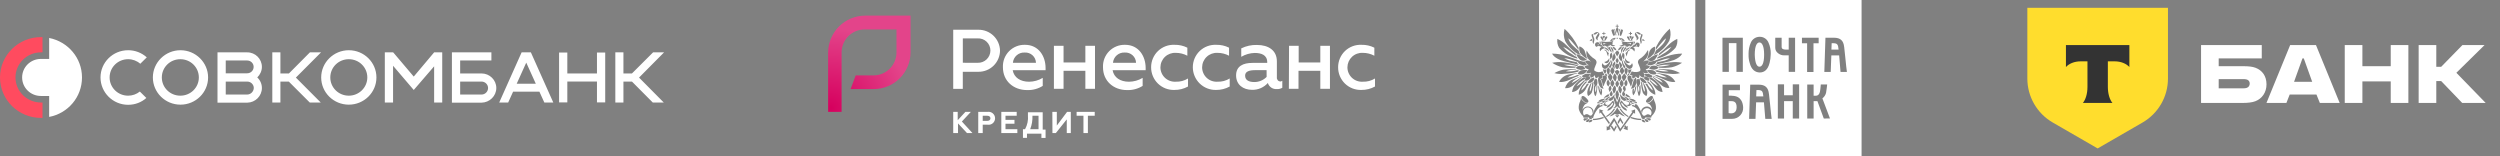 <?xml version="1.0" encoding="UTF-8"?> <svg xmlns="http://www.w3.org/2000/svg" width="640" height="40" viewBox="0 0 640 40" fill="none"><rect x="0" y="0" width="640" height="40" fill="#808080" stroke="none"/><path d="M10.477 26.243C6.886 26.243 3.96 23.362 3.96 19.824C3.96 16.286 6.885 13.404 10.475 13.404H10.883V9.5H10.476C4.702 9.5 0 14.133 0 19.823C0 25.55 4.702 30.184 10.477 30.184H10.884V26.245H10.477V26.243Z" fill="#FF4B5F"></path><path fill-rule="evenodd" clip-rule="evenodd" d="M12.587 15.083V9.721C17.4 10.669 20.991 14.828 20.991 19.825C20.991 24.86 17.399 29.017 12.587 29.93V24.568H10.476C7.812 24.568 5.665 22.451 5.665 19.826C5.665 17.2 7.812 15.083 10.477 15.083H12.587ZM32.801 24.493C33.892 24.496 34.95 24.123 35.799 23.435L37.465 25.079C36.243 26.171 34.615 26.829 32.801 26.829C28.876 26.829 25.73 23.654 25.73 19.825C25.73 15.995 28.876 12.857 32.801 12.857C34.564 12.852 36.265 13.503 37.576 14.681L35.91 16.322C35.051 15.566 33.945 15.151 32.801 15.156C30.171 15.156 28.062 17.235 28.062 19.825C28.062 22.414 30.172 24.493 32.801 24.493ZM105.918 19.605L111.138 13.405H113.211V26.244H111.138V16.979L105.918 23.034L100.624 16.833V26.246H98.513V13.405H100.624V13.478L100.661 13.405L105.918 19.605ZM46.202 26.792C50.089 26.792 53.273 23.691 53.273 19.825C53.273 15.995 50.089 12.857 46.202 12.857C42.315 12.857 39.132 15.995 39.132 19.825C39.132 23.654 42.278 26.792 46.202 26.792ZM46.165 15.156C48.794 15.156 50.904 17.235 50.904 19.825C50.904 22.414 48.794 24.493 46.165 24.493C43.536 24.493 41.427 22.414 41.427 19.825C41.427 17.235 43.536 15.156 46.165 15.156ZM89.295 26.792C93.182 26.792 96.366 23.691 96.366 19.825C96.366 15.995 93.219 12.857 89.295 12.857C85.408 12.857 82.224 15.995 82.224 19.825C82.224 23.654 85.371 26.792 89.295 26.792ZM89.295 15.156C91.924 15.156 94.034 17.235 94.034 19.825C94.034 22.414 91.886 24.493 89.295 24.493C86.666 24.493 84.556 22.414 84.556 19.825C84.556 17.235 86.666 15.156 89.295 15.156ZM79.336 13.405H82.187L75.745 19.861L82.113 26.246H79.299L73.931 20.882H71.784V26.246H69.711V13.405H71.784V18.803H73.969L79.336 13.405ZM167.188 13.405H170L163.595 19.861L169.926 26.246H167.113L161.782 20.882H159.598V26.246H157.525V13.405H159.598V18.803H161.782L167.188 13.405ZM141.643 26.244H139.347L138.089 23.474H131.351L130.093 26.246H127.798L133.535 13.405H135.904L141.643 26.244ZM134.72 16.031L132.277 21.43H137.164L134.72 16.031ZM65.861 19.825C66.615 20.518 67.046 21.498 67.046 22.524C67.046 24.566 65.379 26.246 63.306 26.282H55.68V13.405H63.306C65.365 13.401 67.039 15.066 67.046 17.125C67.046 18.183 66.564 19.132 65.861 19.825ZM63.269 15.485H57.79V18.765H63.269C64.195 18.765 64.934 18.037 64.934 17.125C64.934 16.212 64.195 15.485 63.269 15.485ZM57.79 24.202H63.269C64.195 24.202 64.935 23.435 64.972 22.526C64.972 22.092 64.79 21.686 64.495 21.385C64.193 21.08 63.773 20.884 63.306 20.884H57.79V24.202ZM152.823 18.803V13.441H154.934V26.208H152.823V20.88H145.235V26.208H143.125V13.441H145.235V18.803H152.823ZM123.28 18.803C125.353 18.803 127.056 20.48 127.056 22.524C127.056 24.566 125.354 26.246 123.279 26.281H115.69V13.405H125.798V15.483H117.801V18.803H123.28ZM117.802 24.202H123.281C124.206 24.202 124.947 23.435 124.947 22.526C124.947 21.649 124.206 20.884 123.281 20.884H117.802V24.202Z" fill="white"></path><path d="M244.025 7.615H250.5C251.934 7.605 253.314 8.159 254.344 9.157C255.373 10.156 255.969 11.518 256.004 12.952C255.99 14.4 255.403 15.784 254.372 16.801C253.34 17.817 251.948 18.384 250.5 18.377H246.475V22.752H244.025V7.615ZM250.264 16.076C250.686 16.093 251.108 16.026 251.503 15.877C251.899 15.728 252.261 15.502 252.567 15.21C252.873 14.919 253.117 14.568 253.285 14.181C253.454 13.793 253.542 13.375 253.545 12.952C253.548 12.528 253.464 12.107 253.298 11.716C253.132 11.325 252.888 10.973 252.58 10.68C252.273 10.387 251.909 10.161 251.51 10.014C251.112 9.868 250.687 9.804 250.264 9.828H246.484V16.067L250.264 16.076ZM256.747 17.222C256.712 16.465 256.834 15.708 257.105 14.999C257.376 14.291 257.792 13.647 258.324 13.107C258.857 12.567 259.495 12.143 260.2 11.862C260.904 11.581 261.659 11.448 262.417 11.473C265.917 11.473 267.667 14.431 267.667 17.388V17.966H259.25C259.582 19.856 261.219 20.923 263.441 20.923C264.676 20.915 265.885 20.573 266.941 19.935V21.991C265.736 22.741 264.334 23.113 262.916 23.058C259.46 23.05 256.747 20.757 256.747 17.222V17.222ZM265.209 16.076C265.199 15.713 265.116 15.356 264.965 15.026C264.814 14.696 264.599 14.399 264.331 14.154C264.063 13.909 263.748 13.721 263.406 13.6C263.064 13.479 262.701 13.428 262.339 13.451C261.589 13.402 260.851 13.651 260.283 14.142C259.715 14.633 259.363 15.328 259.302 16.076H265.209ZM269.802 11.718H272.27V15.988H277.852V11.718H280.32V22.726H277.852V18.123H272.27V22.726H269.802V11.718V11.718ZM282.367 17.222C282.332 16.465 282.454 15.708 282.725 14.999C282.997 14.291 283.411 13.647 283.944 13.107C284.477 12.567 285.116 12.143 285.82 11.862C286.525 11.581 287.28 11.448 288.037 11.473C291.537 11.473 293.287 14.431 293.287 17.388V17.966H284.826C285.159 19.856 286.795 20.923 289.017 20.923C290.252 20.915 291.461 20.573 292.517 19.935V21.991C291.312 22.741 289.911 23.113 288.492 23.058C285.08 23.05 282.367 20.757 282.367 17.222V17.222ZM290.829 16.076C290.819 15.713 290.736 15.356 290.585 15.026C290.434 14.696 290.219 14.399 289.951 14.154C289.683 13.909 289.368 13.721 289.026 13.6C288.684 13.479 288.321 13.428 287.959 13.451C287.21 13.402 286.471 13.651 285.903 14.142C285.335 14.633 284.983 15.328 284.922 16.076H290.829ZM294.687 17.222C294.683 16.445 294.837 15.675 295.14 14.96C295.442 14.244 295.888 13.597 296.449 13.059C297.01 12.522 297.674 12.104 298.402 11.831C299.129 11.558 299.905 11.437 300.681 11.473C301.819 11.445 302.946 11.697 303.962 12.208V14.265C303.051 13.782 302.036 13.529 301.005 13.53C300.501 13.502 299.997 13.578 299.523 13.75C299.049 13.923 298.615 14.19 298.248 14.535C297.879 14.88 297.585 15.296 297.382 15.758C297.179 16.22 297.073 16.718 297.067 17.222C297.066 17.728 297.169 18.229 297.37 18.694C297.57 19.159 297.864 19.577 298.234 19.924C298.603 20.27 299.04 20.537 299.516 20.707C299.993 20.878 300.5 20.948 301.005 20.915C302.105 20.957 303.192 20.671 304.129 20.092V22.148C303.058 22.739 301.852 23.041 300.629 23.023C299.854 23.047 299.082 22.914 298.36 22.633C297.638 22.351 296.98 21.927 296.425 21.386C295.87 20.844 295.431 20.196 295.132 19.481C294.834 18.765 294.682 17.997 294.687 17.222V17.222ZM305.362 17.222C305.358 16.445 305.512 15.675 305.815 14.96C306.117 14.244 306.563 13.597 307.124 13.059C307.685 12.522 308.349 12.104 309.077 11.831C309.804 11.558 310.58 11.437 311.356 11.473C312.494 11.445 313.621 11.697 314.637 12.208V14.265C313.726 13.782 312.711 13.529 311.68 13.53C311.176 13.502 310.672 13.578 310.198 13.75C309.724 13.923 309.29 14.19 308.923 14.535C308.554 14.88 308.26 15.296 308.057 15.758C307.854 16.22 307.748 16.718 307.742 17.222C307.741 17.728 307.844 18.229 308.045 18.694C308.245 19.159 308.539 19.577 308.909 19.924C309.278 20.27 309.715 20.537 310.191 20.707C310.668 20.878 311.175 20.948 311.68 20.915C312.78 20.957 313.867 20.671 314.804 20.092V22.148C313.733 22.739 312.527 23.041 311.304 23.023C310.531 23.04 309.762 22.902 309.043 22.618C308.324 22.334 307.669 21.909 307.116 21.369C306.563 20.829 306.123 20.184 305.822 19.472C305.521 18.76 305.364 17.995 305.362 17.222V17.222ZM328.27 20.67V22.472C327.845 22.717 327.359 22.832 326.87 22.805C326.367 22.845 325.864 22.713 325.445 22.43C325.027 22.147 324.718 21.73 324.569 21.247C324.064 21.812 323.442 22.261 322.748 22.563C322.053 22.865 321.301 23.013 320.544 22.997C318.242 22.997 316.44 21.685 316.44 19.305C316.44 16.925 318.242 16.102 320.631 16.102H324.411V15.936C324.411 14.046 322.854 13.556 321.209 13.556C319.994 13.586 318.807 13.926 317.761 14.545V12.383C319.011 11.767 320.393 11.466 321.786 11.508C324.744 11.508 326.879 12.908 326.879 15.7V19.803C326.864 19.931 326.875 20.061 326.912 20.184C326.949 20.308 327.009 20.422 327.09 20.522C327.172 20.622 327.273 20.704 327.387 20.764C327.501 20.823 327.625 20.86 327.754 20.871C327.942 20.855 328.121 20.785 328.27 20.67V20.67ZM324.245 17.957H321.375C319.817 17.957 318.75 18.29 318.75 19.357C318.75 20.591 319.817 21.002 321.13 21.002C321.712 21.002 322.287 20.886 322.824 20.66C323.36 20.435 323.847 20.105 324.254 19.69L324.245 17.957ZM329.994 11.718H332.461V15.988H338V11.718H340.467V22.726H338V18.123H332.417V22.726H329.95L329.994 11.718V11.718ZM342.559 17.222C342.554 16.445 342.708 15.675 343.011 14.96C343.314 14.244 343.759 13.597 344.32 13.059C344.881 12.522 345.545 12.104 346.273 11.831C347 11.558 347.776 11.437 348.552 11.473C349.69 11.445 350.817 11.697 351.834 12.208V14.265C350.923 13.782 349.907 13.529 348.876 13.53C348.372 13.502 347.868 13.578 347.395 13.75C346.92 13.923 346.486 14.19 346.119 14.535C345.751 14.88 345.457 15.296 345.254 15.758C345.051 16.22 344.944 16.718 344.939 17.222C344.938 17.728 345.04 18.229 345.241 18.694C345.442 19.159 345.736 19.577 346.105 19.924C346.474 20.27 346.911 20.537 347.388 20.707C347.865 20.878 348.371 20.948 348.876 20.915C349.976 20.957 351.064 20.671 352 20.092V22.148C350.929 22.739 349.723 23.041 348.5 23.023C347.725 23.047 346.954 22.914 346.231 22.633C345.509 22.351 344.851 21.927 344.296 21.386C343.742 20.844 343.302 20.196 343.003 19.481C342.705 18.765 342.553 17.997 342.559 17.222V17.222ZM244.025 28.641H245.171V30.776L247.14 28.641H248.54L246.239 31.108L248.951 34.066H247.551L245.25 31.59V34.057H244.025V28.641ZM250.43 28.641H252.81C253.048 28.602 253.291 28.615 253.524 28.68C253.756 28.744 253.971 28.858 254.155 29.015C254.339 29.171 254.486 29.365 254.588 29.584C254.689 29.802 254.741 30.04 254.741 30.282C254.741 30.523 254.689 30.761 254.588 30.98C254.486 31.198 254.339 31.392 254.155 31.549C253.971 31.705 253.756 31.819 253.524 31.883C253.291 31.948 253.048 31.961 252.81 31.922H251.576V34.057H250.43V28.641V28.641ZM252.731 30.942C253.221 30.942 253.554 30.697 253.554 30.286C253.554 29.875 253.221 29.63 252.731 29.63H251.576V30.942H252.731ZM256.336 28.641H260.274V29.621H257.404V30.688H259.705V31.677H257.404V33.077H260.44V34.066H256.336V28.641ZM261.927 33.068H262.417C263.005 32.001 263.261 30.782 263.152 29.568V28.746H266.932V33.182H267.667V35.317H266.6V34.223H262.907V35.291H261.875V33.068H261.927ZM265.865 33.068V29.621H264.307C264.357 30.798 264.16 31.972 263.73 33.068H265.865V33.068ZM269.4 28.641H270.546V32.141L273.171 28.641H274.125V34.057H273.092V30.557L270.301 34.057H269.426L269.4 28.641V28.641ZM280.25 28.641V29.621H278.5V34.057H277.362V29.621H275.612V28.641H280.25V28.641Z" fill="white"></path><path d="M215.5 28.64H212V13.441C212.014 10.941 213.013 8.548 214.78 6.78C216.548 5.013 218.942 4.014 221.441 4H233.105V13.363C233.105 15.867 232.11 18.268 230.34 20.038C228.569 21.809 226.168 22.804 223.664 22.804H217.749L219.061 19.304H223.576C224.357 19.308 225.131 19.158 225.853 18.861C226.575 18.564 227.23 18.126 227.782 17.573C228.333 17.02 228.769 16.363 229.064 15.64C229.359 14.918 229.507 14.143 229.5 13.363V7.535H221.362C220.585 7.532 219.814 7.682 219.095 7.978C218.376 8.274 217.722 8.71 217.172 9.26C216.622 9.81 216.187 10.463 215.891 11.182C215.595 11.902 215.444 12.672 215.447 13.45V28.64H215.5Z" fill="url(#paint0_radial_281_3328)"></path><path fill-rule="evenodd" clip-rule="evenodd" d="M434 0H394V40H434V0ZM406.182 12.928L406.18 12.924L406.188 12.907L406.182 12.928ZM406.182 12.928C406.666 13.849 407.394 14.618 408.286 15.152C408.477 15.272 408.618 15.458 408.682 15.674C408.747 15.89 408.731 16.122 408.637 16.328C408.593 16.438 408.542 16.558 408.488 16.682L408.488 16.683C408.261 17.21 408.001 17.815 408.18 18.099C408.476 18.312 408.825 18.44 409.19 18.469C409.554 18.498 409.919 18.426 410.245 18.262C410.381 18.559 410.534 18.848 410.702 19.128C410.626 19.213 410.525 19.271 410.413 19.293C410.3 19.316 410.184 19.3 410.082 19.25C410.186 19.341 410.25 19.469 410.261 19.607C410.272 19.745 410.229 19.882 410.141 19.988C410.052 20.095 409.926 20.163 409.788 20.177C409.781 20.178 409.774 20.179 409.767 20.179C409.855 20.224 409.951 20.252 410.049 20.262H410.171L410.237 20.14C410.338 19.964 410.381 19.762 410.359 19.56V19.397C410.458 19.417 410.56 19.411 410.655 19.378C410.749 19.345 410.834 19.286 410.898 19.209C411 19.307 411.119 19.384 411.249 19.438C411.325 19.612 411.359 19.802 411.348 19.992C411.336 20.183 411.28 20.367 411.184 20.532C410.906 21.025 410.679 21.544 410.506 22.083C410.506 22.083 410.343 22.083 410.155 21.111C410.101 20.768 409.955 20.447 409.733 20.18C409.665 20.18 409.599 20.168 409.537 20.143C409.605 20.244 409.668 20.345 409.731 20.446L409.731 20.446L409.731 20.447C409.785 20.532 409.838 20.617 409.894 20.701C410.01 21.038 410.105 21.382 410.18 21.73C410.241 22.072 410.359 22.4 410.531 22.701C410.377 22.704 410.225 22.675 410.085 22.614C409.944 22.553 409.818 22.464 409.714 22.351C409.442 22.002 409.265 21.588 409.2 21.151C409.088 20.774 409.066 20.378 409.135 19.991L409.151 20L409.263 19.888C409.255 19.871 409.248 19.853 409.242 19.835C409.213 19.743 409.212 19.644 409.241 19.552C409.092 19.784 408.876 19.963 408.62 20.067C408.484 19.964 408.383 19.822 408.332 19.659C408.281 19.497 408.282 19.322 408.335 19.16C408.222 19.36 408.064 19.53 407.875 19.659C407.685 19.788 407.468 19.872 407.241 19.903C407.102 19.696 407.038 19.448 407.06 19.2C407.083 18.952 407.19 18.719 407.363 18.54C407.194 18.667 406.994 18.748 406.784 18.777C406.575 18.805 406.361 18.78 406.163 18.703C406.163 18.703 406.041 18.311 406.743 17.732C406.512 17.724 406.287 17.657 406.089 17.539C405.89 17.42 405.725 17.254 405.608 17.054C405.773 16.916 405.965 16.814 406.172 16.754C406.378 16.694 406.595 16.676 406.808 16.703C406.562 16.626 406.342 16.484 406.171 16.291C406 16.098 405.884 15.863 405.837 15.609C406.07 15.504 406.329 15.47 406.581 15.51C406.834 15.551 407.069 15.665 407.257 15.838C407.108 15.626 406.936 15.431 406.743 15.258C406.464 14.943 406.267 14.563 406.17 14.152C406.075 13.749 406.079 13.329 406.182 12.928ZM409.102 21.822C409.165 21.992 409.262 22.148 409.388 22.279L409.404 22.295C409.452 22.751 409.571 23.197 409.755 23.617C409.796 23.293 409.773 22.963 409.69 22.646C409.811 22.692 409.928 22.747 410.041 22.809C410.203 23.35 410.159 23.931 409.918 24.442C409.306 23.745 409.232 23.048 409.124 22.027L409.115 21.944L409.102 21.822ZM408.09 21.715C408.152 21.886 408.25 22.042 408.376 22.173H408.384C408.22 23.43 408.506 23.577 408.506 23.577C408.672 23.143 408.728 22.674 408.669 22.213C408.733 22.158 408.775 22.087 408.818 22.015L408.818 22.015C408.857 21.948 408.897 21.88 408.955 21.822C408.833 24.344 408.441 24.63 408.441 24.63C407.861 24.107 408.025 22.393 408.09 21.715ZM407.625 21.16C407.625 21.16 407.518 22.915 407.004 23.495V23.503C406.881 23.004 407.074 22.416 407.275 21.806C407.34 21.609 407.405 21.409 407.461 21.209L407.233 21.332C406.678 22.303 405.976 23.626 406.555 24.597C406.918 24.401 407.229 24.121 407.461 23.781C407.763 22.917 407.918 22.01 407.918 21.095V20.932L407.853 20.997L407.625 21.16ZM405.706 20.695C405.656 20.63 405.632 20.548 405.641 20.466L405.6 20.475C404.278 21.895 403.494 22.124 403.6 22.042C404.139 21.25 404.885 20.621 405.755 20.222C405.758 20.114 405.801 20.012 405.878 19.936H405.812C405.617 19.977 405.414 19.954 405.233 19.87C404.547 20.341 403.917 20.889 403.355 21.503C402.84 22.077 402.523 22.801 402.449 23.569C402.796 23.542 403.134 23.442 403.44 23.274C403.745 23.107 404.011 22.876 404.22 22.597C404.662 21.943 405.159 21.329 405.706 20.76V20.695ZM404.8 19.503L404.735 19.569L404.808 19.593C404.221 19.768 403.668 20.044 403.176 20.409C402.832 20.621 402.551 20.919 402.359 21.275C403.234 20.856 404.056 20.336 404.808 19.724L404.931 19.846C404.791 19.965 404.57 20.172 404.303 20.422L404.303 20.422L404.303 20.422L404.303 20.422L404.303 20.423L404.302 20.423C403.818 20.877 403.18 21.474 402.596 21.952C402.329 22.179 402.02 22.35 401.687 22.456C401.353 22.563 401.002 22.602 400.653 22.573C400.769 22.129 400.973 21.714 401.254 21.352C401.534 20.99 401.885 20.689 402.286 20.466C402.8 20.254 404.408 19.601 404.865 19.438L404.8 19.503ZM403.861 18.654L403.796 18.777C403.227 18.894 402.677 19.092 402.163 19.364C401.845 19.489 401.543 19.654 401.265 19.854C402.161 19.8 403.038 19.57 403.845 19.177C404.019 19.283 404.22 19.34 404.425 19.34C403.52 19.626 402.644 19.992 401.804 20.434C400.025 21.234 399.118 20.948 399.118 20.948C399.353 20.5 399.677 20.105 400.072 19.789C400.467 19.472 400.924 19.242 401.412 19.111C401.765 19.012 402.355 18.916 402.889 18.829C403.281 18.765 403.644 18.706 403.861 18.654ZM404.31 18.083C404.133 18.071 403.959 18.03 403.796 17.96C402.834 18.263 401.819 18.36 400.816 18.246C401.681 17.949 402.588 17.794 403.502 17.789C403.421 17.741 403.345 17.687 403.274 17.626C402.904 17.675 402.34 17.701 401.779 17.727H401.779C401.124 17.758 400.473 17.788 400.139 17.854C399.357 18.03 398.606 18.322 397.91 18.72C398.764 18.951 399.655 19.006 400.531 18.883C401.687 18.823 402.836 18.651 403.959 18.369C404.061 18.255 404.179 18.159 404.31 18.083ZM404.041 16.768C403.92 16.814 403.803 16.869 403.69 16.932L403.698 16.915C402.61 16.612 401.477 16.501 400.351 16.589C401.37 16.886 402.425 17.04 403.486 17.046C403.397 17.131 403.32 17.227 403.257 17.332C402.149 17.425 401.033 17.384 399.935 17.209C399.018 16.978 398.146 16.594 397.355 16.075C398.278 15.88 399.227 15.838 400.163 15.952C401.485 16.061 402.788 16.335 404.041 16.768ZM404.376 16.72C404.055 16.543 403.813 16.251 403.698 15.903L403.706 15.944L403.554 15.913L403.554 15.913C402.963 15.794 402.391 15.678 401.804 15.528C401.328 15.373 400.87 15.165 400.441 14.907C400.924 14.913 401.404 14.996 401.861 15.152C402.077 15.229 402.303 15.3 402.531 15.371C402.96 15.506 403.399 15.643 403.804 15.83C403.999 15.682 404.237 15.602 404.482 15.601C403.861 15.315 402.188 14.695 401.053 14.344C399.856 13.943 398.602 13.733 397.339 13.724C397.339 13.724 397.633 14.613 399.404 15.356C400.038 15.596 400.924 15.802 401.812 16.009C402.767 16.231 403.725 16.453 404.376 16.72ZM403.869 15.013C403.804 14.907 403.706 14.744 403.641 14.622L403.657 14.597C403.215 14.427 402.804 14.184 402.441 13.879C401.957 13.62 401.5 13.314 401.078 12.964C400.75 12.666 400.447 12.341 400.172 11.993C400.703 12.215 401.202 12.506 401.657 12.858C401.891 13.059 402.215 13.308 402.558 13.573L402.558 13.573L402.558 13.573L402.558 13.573L402.558 13.573L402.558 13.573L402.558 13.573L402.558 13.573L402.558 13.573L402.558 13.573L402.558 13.573L402.558 13.573L402.559 13.574L402.559 13.574C402.886 13.826 403.232 14.093 403.535 14.344L403.306 13.666C402.509 13.063 401.763 12.394 401.078 11.666C400.4 10.944 399.588 10.361 398.686 9.952C398.573 10.746 398.734 11.556 399.143 12.246C400.379 13.654 402.037 14.624 403.869 15.013ZM408.318 20.057L408.482 20.22L408.547 20.285H408.612L408.776 20.22C408.85 20.361 408.892 20.517 408.898 20.677C408.96 20.962 408.96 21.257 408.898 21.542C408.821 21.795 408.687 22.027 408.506 22.22C408.34 22.038 408.208 21.828 408.114 21.599C407.99 21.288 407.99 20.94 408.114 20.628C408.168 20.466 408.215 20.336 408.257 20.22C408.279 20.16 408.299 20.104 408.318 20.049V20.057ZM407.29 20.089C407.556 20.05 407.809 19.953 408.033 19.804C408.073 19.872 408.1 19.947 408.111 20.026C408.123 20.104 408.118 20.184 408.098 20.261C408.02 20.497 407.886 20.71 407.706 20.881C407.542 21.023 407.352 21.13 407.146 21.198C406.94 21.265 406.722 21.291 406.506 21.273C406.424 21.314 406.318 20.963 407.322 20.097L407.29 20.089ZM406.931 19.477L406.932 19.487C406.792 19.532 406.669 19.581 406.551 19.631C406.744 19.518 406.915 19.369 407.053 19.193C407.029 19.149 407.016 19.1 407.016 19.05C407.016 19.001 407.028 18.952 407.052 18.909L407.061 18.907H407.053L407.052 18.909C406.77 18.969 406.478 18.968 406.196 18.907H406.073V18.776C405.886 18.921 405.699 19.013 405.532 19.095C405.291 19.213 405.09 19.313 404.98 19.519C405.071 19.647 405.195 19.747 405.339 19.809C405.483 19.871 405.641 19.892 405.796 19.87C405.912 19.861 406.026 19.84 406.137 19.808C405.983 19.881 405.863 20.008 405.799 20.166C405.733 20.327 405.732 20.507 405.796 20.669C406.064 20.695 406.334 20.645 406.575 20.526C406.816 20.406 407.018 20.221 407.159 19.991C407.036 19.849 406.957 19.673 406.932 19.487L406.963 19.477H406.931ZM406.367 17.936C406.237 18.063 406.139 18.22 406.082 18.393H406.073C405.923 18.587 405.733 18.748 405.517 18.865C405.3 18.981 405.062 19.051 404.816 19.07C404.504 19.127 404.183 19.069 403.91 18.907C403.996 18.624 404.172 18.377 404.41 18.202C404.648 18.027 404.937 17.933 405.233 17.936C405.608 17.874 405.992 17.874 406.367 17.936ZM405.494 17.119C405.601 17.279 405.718 17.432 405.845 17.576V17.609C405.432 17.846 404.953 17.941 404.482 17.879C404.084 17.821 403.708 17.664 403.388 17.421C403.544 17.174 403.785 16.991 404.065 16.907C404.519 16.78 405.004 16.823 405.429 17.03L405.494 17.119ZM406.253 16.613C406.131 16.613 406.033 16.613 405.967 16.679L405.959 16.67C405.767 16.743 405.561 16.77 405.357 16.749C405.153 16.727 404.956 16.659 404.784 16.548C404.584 16.518 404.397 16.433 404.244 16.302C404.091 16.17 403.978 15.998 403.918 15.805C404.059 15.709 404.22 15.648 404.389 15.626C404.558 15.605 404.73 15.624 404.89 15.683C405.178 15.796 405.494 15.819 405.796 15.748C405.856 16.076 406.016 16.378 406.253 16.613ZM405.829 15.446L405.706 15.511H405.698C405.447 15.589 405.178 15.591 404.925 15.517C404.672 15.443 404.447 15.296 404.278 15.095C403.942 14.735 403.688 14.306 403.535 13.838C404.079 13.968 404.601 14.177 405.086 14.458C405.509 14.712 405.911 15.002 406.286 15.323C406.126 15.329 405.97 15.371 405.829 15.446ZM406.049 14.213C406.119 14.538 406.252 14.846 406.441 15.119V15.128C405.669 14.75 405.002 14.19 404.498 13.495C404.266 12.983 404.209 12.41 404.335 11.862C404.899 12.044 405.372 12.436 405.657 12.956C405.767 13.219 405.851 13.519 405.931 13.806L405.931 13.806L405.931 13.806L405.931 13.807L405.931 13.807L405.931 13.807L405.931 13.807L405.931 13.807L405.931 13.808C405.971 13.948 406.009 14.085 406.049 14.213ZM404.114 12.245V12.759C404.049 12.677 403.982 12.591 403.912 12.502C403.494 11.97 403 11.34 402.482 10.759C402.2 10.384 401.858 10.058 401.469 9.796C401.7 10.515 402.114 11.162 402.669 11.674C403.113 12.125 403.588 12.545 404.09 12.931L404.155 13.094C404.194 13.19 404.229 13.295 404.261 13.387L404.261 13.387C404.282 13.45 404.302 13.508 404.318 13.551C404.442 13.778 404.596 13.986 404.776 14.171C404.694 14.139 404.606 14.098 404.518 14.057C404.431 14.016 404.343 13.976 404.261 13.943H404.114C402.682 13.131 401.498 11.946 400.686 10.514C400.283 9.519 400.228 8.418 400.531 7.388C401.272 8.06 401.942 8.807 402.531 9.616C403.133 10.446 403.663 11.325 404.114 12.245ZM424.278 16.931C424.165 16.868 424.047 16.813 423.927 16.767C425.18 16.334 426.483 16.06 427.804 15.951C428.74 15.837 429.689 15.879 430.612 16.073C429.822 16.593 428.95 16.976 428.033 17.208C426.934 17.383 425.819 17.424 424.71 17.331C424.647 17.226 424.57 17.13 424.482 17.045C425.543 17.039 426.598 16.885 427.616 16.588C426.49 16.5 425.357 16.611 424.269 16.914L424.278 16.931ZM424.269 15.902C424.155 16.25 423.912 16.541 423.592 16.718C424.243 16.452 425.2 16.23 426.155 16.008C427.044 15.801 427.93 15.595 428.563 15.355C430.335 14.612 430.629 13.722 430.629 13.722C429.366 13.732 428.112 13.942 426.914 14.343C425.799 14.688 424.163 15.293 423.518 15.585C423.374 15.577 423.23 15.599 423.094 15.649C422.805 15.762 422.489 15.784 422.188 15.714C422.084 16.037 421.908 16.333 421.673 16.579C421.796 16.579 421.894 16.579 421.959 16.644V16.636C422.162 16.711 422.379 16.739 422.594 16.718C422.808 16.696 423.016 16.627 423.2 16.514C423.399 16.484 423.587 16.399 423.74 16.267C423.893 16.136 424.006 15.964 424.065 15.771C424.024 15.743 423.981 15.717 423.936 15.695C424.016 15.73 424.093 15.775 424.163 15.829C424.568 15.642 425.007 15.505 425.436 15.37C425.665 15.298 425.89 15.228 426.106 15.151C426.567 15.01 427.045 14.933 427.527 14.922C427.097 15.18 426.64 15.388 426.163 15.543C425.527 15.69 424.906 15.812 424.261 15.935L424.269 15.902ZM424.384 14.612C424.318 14.735 424.22 14.898 424.155 15.004C426.001 14.625 427.674 13.657 428.922 12.245C429.331 11.555 429.493 10.745 429.38 9.951C428.478 10.36 427.665 10.943 426.988 11.665C426.307 12.398 425.561 13.068 424.759 13.665L424.531 14.343C424.833 14.092 425.179 13.825 425.507 13.573L425.507 13.572L425.507 13.572L425.507 13.572C425.851 13.307 426.174 13.058 426.408 12.857C426.863 12.505 427.363 12.214 427.894 11.992C427.619 12.34 427.316 12.665 426.988 12.963C426.562 13.313 426.103 13.619 425.616 13.878C425.234 14.155 424.827 14.395 424.4 14.596L424.384 14.612ZM423.886 12.245V12.759C423.95 12.677 424.017 12.592 424.086 12.504L424.087 12.503L424.088 12.502C424.506 11.97 425 11.34 425.518 10.759C425.8 10.384 426.142 10.058 426.531 9.796C426.3 10.515 425.886 11.162 425.331 11.674C424.887 12.125 424.412 12.545 423.91 12.931L423.845 13.094C423.806 13.19 423.771 13.295 423.739 13.387L423.739 13.387C423.718 13.451 423.698 13.508 423.682 13.551C423.558 13.778 423.404 13.986 423.224 14.171C423.306 14.139 423.394 14.098 423.481 14.057L423.482 14.057L423.482 14.057L423.482 14.057C423.569 14.016 423.657 13.976 423.739 13.943L423.902 13.878C425.334 13.066 426.519 11.881 427.331 10.449C427.722 9.46 427.771 8.367 427.469 7.347C426.728 8.019 426.058 8.766 425.469 9.576C424.853 10.411 424.307 11.295 423.837 12.22L423.886 12.245ZM405.878 20.906C405.298 21.486 404.041 22.849 404.163 24.269C404.825 24.061 405.399 23.639 405.796 23.069C406.082 22.504 406.407 21.958 406.767 21.437H406.253C405.921 22.112 405.435 22.7 404.833 23.151C404.833 23.151 404.71 22.474 406.253 20.988C406.253 20.922 406.318 20.865 406.376 20.825C406.209 20.875 406.035 20.897 405.861 20.89L405.878 20.906ZM421.796 12.906C421.312 13.829 420.583 14.6 419.69 15.135C419.51 15.269 419.385 15.463 419.337 15.682C419.289 15.901 419.321 16.13 419.429 16.326C419.472 16.437 419.524 16.557 419.577 16.681L419.577 16.681C419.804 17.209 420.064 17.814 419.886 18.098C419.665 18.449 418.563 18.612 417.722 18.261C417.586 18.558 417.434 18.847 417.265 19.127C417.341 19.212 417.443 19.27 417.555 19.292C417.667 19.314 417.783 19.299 417.886 19.249C417.835 19.39 417.815 19.54 417.826 19.689C417.837 19.838 417.88 19.983 417.951 20.114C418.12 20.081 418.281 20.012 418.422 19.912C418.562 19.812 418.68 19.684 418.767 19.535C418.916 19.766 419.133 19.946 419.388 20.049C419.524 19.947 419.625 19.804 419.676 19.642C419.727 19.479 419.726 19.305 419.673 19.143C419.787 19.342 419.944 19.513 420.134 19.642C420.323 19.771 420.54 19.854 420.767 19.886C420.907 19.679 420.97 19.431 420.948 19.182C420.926 18.934 420.819 18.701 420.645 18.523C420.815 18.649 421.014 18.731 421.224 18.759C421.434 18.788 421.647 18.762 421.845 18.686C421.845 18.686 421.967 18.294 421.265 17.714C421.496 17.706 421.721 17.64 421.92 17.521C422.118 17.403 422.283 17.236 422.4 17.037C422.235 16.899 422.043 16.797 421.836 16.736C421.63 16.676 421.413 16.659 421.2 16.686C421.444 16.616 421.661 16.474 421.822 16.279C421.984 16.084 422.083 15.844 422.106 15.592C421.873 15.487 421.614 15.452 421.362 15.493C421.109 15.534 420.874 15.647 420.686 15.82C420.835 15.608 421.007 15.414 421.2 15.241C421.506 14.94 421.73 14.566 421.853 14.155C421.976 13.744 421.992 13.309 421.902 12.89L421.796 12.906ZM418.637 22.261C418.754 22.124 418.85 21.97 418.922 21.804L418.906 21.956L418.901 22.009C418.793 23.03 418.719 23.727 418.106 24.424C417.865 23.914 417.821 23.332 417.984 22.792C418.097 22.729 418.214 22.674 418.335 22.629C418.251 22.945 418.229 23.275 418.269 23.6C418.454 23.18 418.572 22.734 418.62 22.278L418.637 22.261ZM419.649 22.155C419.775 22.024 419.872 21.868 419.935 21.698C420 22.375 420.163 24.09 419.584 24.612C419.584 24.612 419.192 24.326 419.069 21.804C419.128 21.863 419.168 21.93 419.207 21.997C419.25 22.07 419.291 22.141 419.355 22.196C419.297 22.657 419.353 23.125 419.518 23.559C419.518 23.559 419.804 23.412 419.641 22.155H419.649ZM421.004 23.478C420.49 22.898 420.384 21.143 420.384 21.143C420.32 21.072 420.242 21.017 420.155 20.98L420.122 20.931V21.094C420.123 22.008 420.278 22.916 420.58 23.78C420.796 24.134 421.111 24.417 421.486 24.596C422.065 23.625 421.363 22.302 420.808 21.331C420.721 21.315 420.641 21.272 420.58 21.208C420.637 21.413 420.705 21.617 420.773 21.82L420.773 21.82L420.773 21.82L420.773 21.82L420.773 21.82L420.773 21.82L420.773 21.82L420.773 21.82L420.773 21.82L420.773 21.82L420.774 21.82C420.976 22.425 421.171 23.007 421.037 23.502L421.004 23.478ZM422.416 20.465C422.417 20.471 422.417 20.476 422.418 20.481L422.418 20.493L422.4 20.474L422.416 20.465ZM422.418 20.493C423.705 21.896 424.506 22.122 424.4 22.041C423.876 21.257 423.152 20.628 422.302 20.22C422.3 20.113 422.256 20.011 422.18 19.935H422.245C422.44 19.976 422.643 19.953 422.824 19.869C423.511 20.34 424.141 20.888 424.702 21.502C425.217 22.076 425.535 22.8 425.608 23.567C425.261 23.541 424.923 23.44 424.618 23.273C424.312 23.105 424.046 22.875 423.837 22.596C423.395 21.942 422.898 21.328 422.351 20.759V20.694C422.396 20.636 422.419 20.566 422.418 20.493ZM423.216 19.567V19.537C423.793 19.732 424.34 20.006 424.841 20.351C425.184 20.563 425.466 20.861 425.657 21.216C424.782 20.798 423.96 20.277 423.208 19.665L423.086 19.788C423.246 19.925 423.523 20.179 423.852 20.482L423.853 20.483L423.853 20.483L423.853 20.483C424.327 20.919 424.91 21.456 425.42 21.894C425.687 22.12 425.996 22.292 426.33 22.398C426.663 22.505 427.015 22.544 427.363 22.514C427.248 22.071 427.043 21.656 426.763 21.294C426.482 20.932 426.131 20.631 425.731 20.408C425.216 20.196 423.608 19.543 423.151 19.38L423.216 19.445V19.537L423.208 19.535L423.216 19.567ZM424.204 18.776C424.204 18.742 424.187 18.726 424.17 18.71C424.154 18.695 424.139 18.681 424.139 18.653C424.356 18.705 424.719 18.764 425.11 18.828L425.111 18.828L425.111 18.828L425.111 18.828C425.645 18.915 426.235 19.011 426.588 19.11C427.077 19.241 427.533 19.471 427.928 19.787C428.323 20.104 428.648 20.498 428.882 20.947C428.882 20.947 427.976 21.233 426.196 20.433C425.357 19.991 424.48 19.625 423.576 19.339C423.78 19.339 423.981 19.282 424.155 19.175C424.962 19.569 425.839 19.799 426.735 19.853C426.457 19.653 426.155 19.488 425.837 19.363C425.317 19.106 424.769 18.909 424.204 18.776ZM424.204 17.959C424.041 18.029 423.867 18.07 423.69 18.082C423.821 18.158 423.94 18.254 424.041 18.367C425.164 18.649 426.313 18.822 427.469 18.882C428.345 19.005 429.236 18.95 430.09 18.718C429.394 18.321 428.643 18.029 427.861 17.853C427.527 17.787 426.876 17.757 426.222 17.726C425.66 17.7 425.096 17.674 424.727 17.625C424.655 17.686 424.579 17.74 424.498 17.788C425.412 17.793 426.319 17.948 427.184 18.245C426.181 18.357 425.167 18.26 424.204 17.959ZM418.686 19.836L418.849 20V19.991C418.968 20.366 418.991 20.765 418.914 21.151C418.849 21.588 418.672 22.002 418.4 22.351C418.286 22.463 418.151 22.552 418.002 22.612C417.854 22.673 417.695 22.703 417.535 22.701C417.679 22.388 417.796 22.063 417.886 21.73C417.96 21.382 418.056 21.038 418.171 20.701C418.304 20.392 418.477 20.101 418.686 19.836ZM419.663 20.059L419.665 20.057L419.657 20.049L419.663 20.059ZM419.502 20.22L419.663 20.059C419.757 20.234 419.805 20.43 419.804 20.628C419.928 20.94 419.928 21.288 419.804 21.599C419.711 21.828 419.578 22.038 419.412 22.22C419.231 22.027 419.097 21.795 419.02 21.542C418.959 21.257 418.959 20.962 419.02 20.677C419.026 20.517 419.068 20.361 419.143 20.22L419.371 20.285H419.437L419.502 20.22ZM419.943 19.804C420.166 19.953 420.42 20.05 420.686 20.089L420.653 20.098C421.657 20.963 421.535 21.314 421.469 21.273C421.253 21.291 421.036 21.265 420.83 21.198C420.624 21.13 420.433 21.023 420.269 20.881C420.09 20.71 419.955 20.497 419.877 20.261C419.857 20.184 419.853 20.104 419.864 20.026C419.875 19.947 419.902 19.872 419.943 19.804ZM421.044 19.487L421.045 19.477H421.012L421.044 19.487ZM420.816 19.991C420.939 19.849 421.018 19.673 421.044 19.487C421.237 19.548 421.397 19.619 421.556 19.688L421.556 19.688C421.645 19.727 421.734 19.767 421.828 19.804C421.987 19.875 422.112 20.005 422.177 20.166C422.242 20.327 422.243 20.507 422.179 20.669C421.912 20.695 421.642 20.645 421.401 20.526C421.16 20.406 420.957 20.221 420.816 19.991ZM421.804 18.906C421.519 18.967 421.224 18.967 420.939 18.906C420.94 19.013 420.984 19.116 421.061 19.191C421.213 19.385 421.403 19.544 421.619 19.661C421.835 19.778 422.073 19.848 422.318 19.869C422.462 19.881 422.607 19.855 422.737 19.794C422.868 19.732 422.979 19.637 423.061 19.518C422.929 19.316 422.724 19.216 422.487 19.101C422.312 19.017 422.12 18.924 421.926 18.775V18.906H421.804ZM421.624 17.934C421.755 18.062 421.853 18.218 421.91 18.391H421.918C422.063 18.592 422.251 18.757 422.469 18.875C422.687 18.992 422.928 19.059 423.175 19.069C423.487 19.125 423.809 19.067 424.082 18.906C423.995 18.623 423.82 18.375 423.582 18.2C423.343 18.025 423.055 17.932 422.759 17.934C422.383 17.872 422 17.872 421.624 17.934ZM422.498 17.118C422.405 17.287 422.286 17.441 422.147 17.575C422.579 17.755 423.042 17.847 423.51 17.844C423.908 17.787 424.284 17.63 424.604 17.387C424.447 17.14 424.207 16.957 423.926 16.873C423.472 16.745 422.987 16.789 422.563 16.995L422.498 17.118ZM422.155 15.51H422.277L422.286 15.575C422.537 15.655 422.806 15.658 423.059 15.584C423.313 15.51 423.538 15.362 423.706 15.159C424.02 14.783 424.271 14.358 424.449 13.902C423.896 14.004 423.369 14.215 422.898 14.522C422.474 14.776 422.073 15.065 421.698 15.387C421.858 15.393 422.014 15.435 422.155 15.51ZM421.935 14.277C421.865 14.602 421.732 14.91 421.543 15.183V15.191C422.318 14.82 422.986 14.258 423.486 13.559C423.717 13.047 423.775 12.473 423.649 11.926C423.084 12.108 422.611 12.499 422.326 13.02C422.217 13.283 422.133 13.583 422.053 13.87L422.053 13.87L422.053 13.87L422.052 13.871C422.013 14.011 421.975 14.148 421.935 14.277ZM416.735 19.502C416.865 19.448 416.984 19.37 417.086 19.273C417.152 19.347 417.236 19.404 417.331 19.437C417.425 19.469 417.526 19.478 417.624 19.461V19.624C417.603 19.825 417.646 20.028 417.747 20.204L417.812 20.326H417.935C418.059 20.313 418.18 20.271 418.286 20.204C418.044 20.477 417.886 20.814 417.828 21.175C417.641 22.146 417.477 22.146 417.477 22.146C417.304 21.608 417.077 21.088 416.8 20.595C416.704 20.431 416.647 20.246 416.636 20.056C416.625 19.866 416.659 19.676 416.735 19.502ZM422.049 20.906C422.629 21.486 423.886 22.849 423.763 24.269C423.102 24.061 422.528 23.639 422.131 23.069C421.845 22.504 421.52 21.958 421.159 21.437H421.674C422.005 22.112 422.492 22.7 423.094 23.151C423.094 23.151 423.216 22.474 421.674 20.988C421.674 20.922 421.608 20.865 421.551 20.825C421.718 20.875 421.892 20.897 422.065 20.89L422.049 20.906ZM409.992 10.465C410.36 10.341 410.759 10.341 411.127 10.465C410.755 10.569 410.363 10.569 409.992 10.465ZM414.163 9.796C414.163 9.918 414.098 9.959 414 9.959C413.978 9.96 413.957 9.957 413.936 9.949C413.916 9.941 413.897 9.929 413.882 9.914C413.867 9.899 413.855 9.88 413.847 9.86C413.839 9.839 413.836 9.818 413.837 9.796C413.837 9.673 413.902 9.633 414 9.633C414.022 9.632 414.044 9.635 414.064 9.643C414.084 9.65 414.103 9.662 414.118 9.678C414.134 9.693 414.146 9.712 414.153 9.732C414.161 9.752 414.164 9.774 414.163 9.796ZM413.029 9.176L413.027 9.172C413.158 9.107 413.296 9.053 413.437 9.012C413.406 8.501 413.287 7.998 413.086 7.527C413.052 7.487 413.014 7.495 412.955 7.508C412.915 7.516 412.865 7.527 412.8 7.527C412.637 7.527 412.58 7.633 412.514 7.755C412.63 8.246 412.802 8.721 413.027 9.172L413.02 9.176H413.029ZM413.576 9.053H413.589L413.592 9.078L413.576 9.053ZM413.589 9.053H413.804C413.745 8.627 413.65 8.206 413.518 7.796C413.504 7.698 413.464 7.606 413.404 7.528C413.345 7.449 413.266 7.387 413.176 7.347C413.21 7.467 413.253 7.586 413.296 7.705L413.296 7.705C413.335 7.813 413.373 7.92 413.404 8.024C413.484 8.364 413.545 8.707 413.589 9.053ZM413.135 10.278C412.837 10.438 412.502 10.517 412.163 10.506C412.294 10.28 412.469 10.083 412.678 9.927C412.964 9.738 413.308 9.657 413.649 9.698C413.522 9.926 413.346 10.124 413.135 10.278ZM412.62 10.343C412.877 10.242 413.108 10.086 413.298 9.886C413.021 9.942 412.777 10.107 412.62 10.343ZM409.927 10.582L409.894 10.571L409.927 10.547L409.927 10.582ZM409.927 10.582C410.283 10.692 410.655 10.744 411.029 10.735C411.702 10.74 412.374 10.663 413.029 10.506C413.003 10.588 412.957 10.663 412.896 10.725C412.835 10.786 412.76 10.831 412.678 10.857C412.785 10.86 412.887 10.903 412.963 10.98C412.928 11.049 412.878 11.11 412.818 11.159C412.757 11.208 412.687 11.245 412.612 11.265C412.854 11.505 413.178 11.645 413.518 11.657C413.427 11.738 413.318 11.795 413.2 11.823C413.082 11.852 412.959 11.851 412.841 11.82C412.547 11.761 412.284 11.599 412.098 11.363C412.15 11.473 412.172 11.594 412.163 11.714C412.086 11.704 412.012 11.678 411.944 11.639C411.877 11.6 411.818 11.548 411.771 11.486C411.845 11.604 411.887 11.739 411.894 11.878C411.767 11.875 411.644 11.832 411.543 11.755C411.593 11.841 411.616 11.941 411.608 12.041C411.3 11.93 411.009 11.776 410.743 11.584V11.869C410.808 11.934 409.943 11.806 409.927 10.582ZM410.408 11.061H411.38C411.38 11.061 410.637 11.061 410.637 11.453C410.575 11.406 410.522 11.347 410.483 11.28C410.444 11.213 410.418 11.138 410.408 11.061ZM409.91 11.412C409.807 11.178 409.752 10.925 409.747 10.669C409.453 10.539 409.453 10.669 409.518 10.955C409.6 11.144 409.736 11.303 409.91 11.412ZM410.392 11.837L409.935 11.486H409.943C409.793 11.436 409.655 11.355 409.538 11.248C409.421 11.141 409.328 11.011 409.265 10.865C409.13 10.802 408.977 10.784 408.83 10.813C408.683 10.842 408.55 10.918 408.449 11.029C408.394 11.105 408.356 11.193 408.337 11.286C408.319 11.379 408.32 11.474 408.342 11.566C408.364 11.658 408.405 11.745 408.463 11.82C408.521 11.894 408.594 11.956 408.678 12C408.846 11.86 409.058 11.783 409.278 11.783C409.497 11.783 409.709 11.86 409.878 12C410.052 11.955 410.224 11.9 410.392 11.837ZM409.195 11.588C409.175 11.601 409.151 11.608 409.127 11.608C409.004 11.608 409.004 11.551 409.004 11.486C409.004 11.461 409.011 11.438 409.025 11.418C409.038 11.398 409.057 11.382 409.08 11.373C409.102 11.363 409.127 11.361 409.151 11.366C409.174 11.37 409.196 11.382 409.213 11.399C409.23 11.416 409.242 11.438 409.247 11.462C409.251 11.486 409.249 11.51 409.24 11.533C409.23 11.555 409.215 11.574 409.195 11.588ZM410.816 12.392C410.676 12.248 410.545 12.095 410.425 11.935L410.433 11.927C410.277 11.931 410.124 11.969 409.983 12.036C409.843 12.104 409.718 12.2 409.616 12.318C409.554 12.448 409.528 12.592 409.539 12.735C409.551 12.879 409.6 13.016 409.682 13.135C409.771 12.909 409.928 12.716 410.131 12.583C410.334 12.45 410.574 12.383 410.816 12.392ZM411.812 12.237L411.42 12.114L411.38 12.196C411.636 12.308 411.853 12.496 412 12.735C412.166 12.951 412.319 13.177 412.457 13.412C412.524 13.306 412.566 13.186 412.58 13.061C412.361 12.764 412.197 12.429 412.098 12.073C412.037 12.073 411.996 12.057 411.955 12.041C411.914 12.024 411.874 12.008 411.812 12.008V12.237ZM411.453 12.425C411.207 12.255 410.929 12.136 410.637 12.073V12.082C410.837 12.388 411.12 12.632 411.453 12.784C411.631 12.909 411.785 13.063 411.91 13.241C411.909 13.077 411.866 12.917 411.786 12.774C411.707 12.631 411.592 12.511 411.453 12.425ZM410.865 9.331C410.865 9.233 410.759 9.167 410.637 9.167H410.645C410.577 9.159 410.508 9.17 410.446 9.199C410.384 9.228 410.331 9.273 410.294 9.331C410.351 9.553 410.448 9.763 410.58 9.951C410.7 9.757 410.796 9.548 410.865 9.331ZM410.456 10.253L410.457 10.261V10.253L410.456 10.253ZM410.229 9.445C410.332 9.706 410.408 9.977 410.456 10.253C410.359 10.244 410.262 10.258 410.171 10.294C410.004 10.056 409.852 9.808 409.714 9.551V9.486C409.718 9.444 409.736 9.404 409.766 9.374C409.796 9.344 409.836 9.326 409.878 9.322C410.003 9.336 410.123 9.378 410.229 9.445ZM410.744 10.245L410.743 10.253V10.245L410.744 10.245ZM411.029 10.286C410.939 10.248 410.841 10.234 410.744 10.245C410.792 9.968 410.869 9.698 410.971 9.437C411.078 9.369 411.198 9.328 411.323 9.314C411.365 9.318 411.404 9.336 411.434 9.366C411.464 9.396 411.482 9.436 411.486 9.478V9.543C411.363 9.807 411.209 10.057 411.029 10.286ZM410.678 8.473H411.029V8.653H410.678V8.98H410.514V8.678H410.163V8.449H410.514V8.163H410.678V8.473ZM407.543 9.959V10.514V10.539C407.38 10.253 406.923 10.539 406.923 10.539C406.978 10.403 407.062 10.281 407.169 10.181C407.276 10.081 407.404 10.005 407.543 9.959ZM407.937 11.274L407.935 11.282H407.943L407.937 11.274ZM408.098 10.539C408.058 10.765 408.001 11.047 407.937 11.274C407.837 11.146 407.765 10.999 407.726 10.841C407.687 10.681 407.683 10.514 407.714 10.351C407.754 10.123 407.731 9.889 407.649 9.673C407.516 9.421 407.438 9.142 407.42 8.857L407.812 8.694C407.799 8.975 407.855 9.256 407.976 9.51C408.071 9.662 408.132 9.833 408.154 10.011C408.175 10.189 408.156 10.369 408.098 10.539ZM407.943 8.669V8.833L407.959 8.849C408.09 8.839 408.221 8.839 408.351 8.849C408.561 8.745 408.756 8.613 408.931 8.457C408.999 8.388 409.09 8.346 409.186 8.336C409.184 8.444 409.155 8.55 409.102 8.644C408.943 8.832 408.811 9.04 408.71 9.264C408.63 9.344 408.572 9.443 408.543 9.552C408.515 9.661 408.516 9.776 408.547 9.885C408.609 9.995 408.692 10.093 408.791 10.171C408.891 10.25 409.004 10.308 409.126 10.342C409.11 10.292 409.079 10.245 409.049 10.198L409.049 10.198C409.006 10.13 408.963 10.063 408.963 9.991C408.972 9.778 409.053 9.574 409.192 9.411C409.329 9.206 409.426 8.976 409.477 8.734C409.431 8.556 409.331 8.396 409.192 8.277L409.184 8.268C409.185 8.283 409.186 8.298 409.186 8.313C409.03 8.205 408.913 8.151 408.759 8.212C408.444 8.269 408.156 8.43 407.943 8.669ZM412.22 11.877L412.227 11.9L412.212 11.893L412.22 11.877ZM412.227 11.9C412.599 12.087 412.886 12.408 413.028 12.799C413.067 13.093 413.025 13.393 412.906 13.664C412.898 13.378 412.82 13.097 412.677 12.848C412.476 12.559 412.324 12.239 412.227 11.9ZM412.792 11.999C412.969 12.011 413.143 12.052 413.306 12.122C413.569 12.324 413.751 12.613 413.82 12.938C413.639 12.887 413.466 12.81 413.306 12.709C413.074 12.526 412.896 12.284 412.792 12.007V11.999ZM410.955 12.709C410.894 12.709 410.837 12.726 410.779 12.742C410.722 12.758 410.665 12.775 410.604 12.775C410.764 12.834 410.918 12.911 411.061 13.003C411.146 13.075 411.215 13.164 411.264 13.264C411.313 13.363 411.341 13.472 411.347 13.583C411.426 13.898 411.544 14.203 411.698 14.489C411.702 14.18 411.757 13.874 411.861 13.583C411.73 13.507 411.611 13.41 411.51 13.297C411.399 13.044 411.203 12.839 410.955 12.717V12.709ZM412.588 13.534C412.717 13.798 412.781 14.089 412.775 14.383C412.643 14.693 412.47 14.983 412.261 15.248C412.19 14.909 412.149 14.565 412.139 14.22C412.133 14.069 412.169 13.921 412.242 13.79C412.316 13.659 412.424 13.55 412.555 13.477L412.588 13.534ZM413.175 13.477L413.187 13.496C413.089 13.881 412.951 14.255 412.775 14.611C412.729 14.834 412.712 15.062 412.726 15.289C412.768 15.456 412.846 15.612 412.955 15.746C413.024 15.652 413.098 15.557 413.173 15.461L413.173 15.461L413.173 15.461L413.173 15.461L413.173 15.46L413.173 15.46L413.173 15.46L413.173 15.46L413.173 15.46L413.174 15.46L413.174 15.46L413.174 15.46L413.174 15.46L413.174 15.46L413.174 15.46C413.274 15.33 413.376 15.2 413.469 15.069C413.536 14.981 413.581 14.88 413.602 14.773C413.624 14.665 413.62 14.554 413.592 14.448C413.493 14.116 413.358 13.797 413.187 13.496L413.192 13.477H413.175ZM413.42 15.705L413.417 15.709L413.412 15.697L413.42 15.705ZM413.417 15.709C413.493 15.893 413.528 16.093 413.518 16.293C413.428 16.48 413.351 16.674 413.29 16.873C413.277 17.162 413.357 17.448 413.518 17.689C413.251 17.532 413.02 17.321 412.841 17.069C412.78 16.976 412.748 16.869 412.748 16.758C412.748 16.648 412.78 16.54 412.841 16.448C413.005 16.181 413.198 15.933 413.417 15.709ZM412.596 15.411C412.707 15.559 412.765 15.741 412.759 15.926C412.748 16.156 412.707 16.384 412.637 16.603C412.514 16.94 412.361 17.265 412.179 17.575C412.061 17.417 411.965 17.244 411.894 17.06C411.964 16.962 412.026 16.865 412.088 16.767L412.089 16.767L412.089 16.767L412.089 16.767L412.089 16.767L412.089 16.766C412.171 16.637 412.253 16.509 412.351 16.383C412.457 16.066 412.539 15.741 412.596 15.411ZM412.473 15.248L412.47 15.266C411.854 16.226 411.279 16.734 410.849 16.775C410.708 16.729 410.58 16.648 410.479 16.54C410.377 16.431 410.305 16.298 410.269 16.154C410.174 16.283 410.113 16.433 410.091 16.591C410.07 16.75 410.089 16.911 410.147 17.06C410.196 17.222 410.293 17.364 410.426 17.468C410.559 17.572 410.721 17.632 410.89 17.64C411.081 17.599 411.261 17.518 411.417 17.401C411.574 17.284 411.703 17.134 411.796 16.962C412.123 16.444 412.352 15.868 412.47 15.266L412.482 15.248H412.473ZM411.959 15.511C412.016 15.297 412.016 15.072 411.959 14.858C411.864 15.129 411.694 15.367 411.469 15.545C411.243 15.723 410.972 15.833 410.686 15.862L410.751 15.927C410.844 16.049 410.978 16.133 411.128 16.163C411.279 16.193 411.435 16.168 411.567 16.09C411.669 16.026 411.756 15.941 411.824 15.842C411.891 15.742 411.937 15.629 411.959 15.511ZM413.878 19.682C413.755 19.355 413.581 19.049 413.363 18.776C413.203 18.947 413.082 19.151 413.01 19.374C412.938 19.597 412.917 19.834 412.947 20.066C413.066 20.384 413.266 20.665 413.527 20.882C413.745 20.519 413.866 20.106 413.878 19.682ZM413.265 18.425C413.063 18.638 412.908 18.891 412.808 19.168C412.741 19.027 412.639 18.908 412.539 18.791C412.36 18.581 412.187 18.378 412.229 18.074C412.322 17.746 412.477 17.438 412.686 17.168C412.91 17.281 413.09 17.467 413.195 17.695C413.301 17.924 413.325 18.181 413.265 18.425ZM411.322 17.682C411.5 17.557 411.655 17.403 411.78 17.225V17.233C411.912 17.417 412.029 17.611 412.131 17.813C412.134 18.041 412.112 18.268 412.065 18.49C411.984 18.761 411.851 19.014 411.673 19.233C411.529 18.92 411.412 18.595 411.322 18.262V17.682ZM410.327 17.707C410.4 18.124 410.565 18.519 410.808 18.866L410.792 18.907C410.918 18.785 411.036 18.654 411.143 18.515C411.205 18.271 411.205 18.016 411.143 17.772C411.01 17.821 410.868 17.84 410.728 17.829C410.587 17.817 410.45 17.776 410.327 17.707ZM411.143 18.776L410.857 19.029V19.062C410.985 19.159 411.102 19.268 411.208 19.388C411.265 19.454 411.371 19.454 411.494 19.454L411.474 19.403L411.474 19.403C411.392 19.195 411.203 18.716 411.143 18.776ZM411.584 19.593C411.796 19.334 411.99 19.062 412.163 18.776L412.196 18.727C412.257 18.87 412.371 19.015 412.486 19.16C412.6 19.305 412.714 19.45 412.776 19.593C412.807 19.791 412.773 19.995 412.678 20.172C412.584 20.409 412.466 20.636 412.327 20.85C412.123 20.65 411.95 20.422 411.812 20.172C411.722 19.985 411.645 19.791 411.584 19.593ZM413.233 21.143C413.119 20.852 412.965 20.577 412.776 20.327L412.784 20.343C412.738 20.521 412.612 20.654 412.499 20.774L412.499 20.774C412.45 20.825 412.404 20.874 412.367 20.923C412.312 21.026 412.277 21.139 412.266 21.255C412.255 21.372 412.267 21.489 412.302 21.601C412.408 21.869 412.586 22.104 412.816 22.278C412.886 22.148 412.969 22.004 413.04 21.882L413.04 21.881C413.093 21.79 413.139 21.71 413.167 21.658C413.249 21.5 413.273 21.317 413.233 21.143ZM412.016 20.98C411.917 20.738 411.785 20.51 411.624 20.303V20.294C411.572 20.506 411.474 20.703 411.339 20.874C411.278 21.096 411.278 21.33 411.339 21.552C411.432 21.78 411.565 21.99 411.731 22.172C411.762 22.106 411.807 22.028 411.861 21.934L411.861 21.933L411.861 21.933L411.861 21.933C411.908 21.854 411.96 21.762 412.016 21.658C412.077 21.555 412.108 21.438 412.108 21.319C412.108 21.2 412.077 21.083 412.016 20.98ZM412.776 22.972C412.859 22.593 413.024 22.237 413.257 21.927L413.355 21.935C413.464 22.025 413.549 22.139 413.606 22.268C413.663 22.397 413.689 22.538 413.682 22.678C413.718 22.937 413.66 23.201 413.518 23.421C413.425 23.637 413.292 23.833 413.127 24.001C412.982 23.668 412.865 23.324 412.776 22.972ZM412.547 22.735C412.536 22.426 412.437 22.125 412.261 21.87V21.886C412.114 22.005 411.996 22.155 411.917 22.327C411.838 22.498 411.799 22.685 411.804 22.874C411.873 23.11 411.969 23.337 412.09 23.552C412.271 23.297 412.425 23.023 412.547 22.735ZM418.041 10.458C417.673 10.334 417.274 10.334 416.906 10.458C417.277 10.561 417.67 10.561 418.041 10.458ZM414.351 7.535C414.262 7.908 414.145 8.274 414 8.629C413.846 8.277 413.729 7.911 413.649 7.535C413.649 7.442 413.686 7.353 413.752 7.287C413.792 7.247 413.841 7.218 413.894 7.201V6.793H413.592V6.63H413.878V6.279H414.106V6.63H414.408V6.793H414.122V7.206C414.169 7.224 414.212 7.251 414.248 7.287C414.314 7.353 414.351 7.442 414.351 7.535ZM415.486 7.788C415.37 8.28 415.197 8.757 414.971 9.209C414.929 9.189 414.882 9.168 414.836 9.148C414.748 9.11 414.663 9.072 414.62 9.046C414.651 8.534 414.77 8.031 414.971 7.56C415.009 7.517 415.074 7.53 415.145 7.545C415.182 7.552 415.22 7.56 415.257 7.56C415.363 7.56 415.42 7.666 415.486 7.788ZM414.163 9.078H414.408L414.392 9.054C414.431 8.856 414.468 8.65 414.505 8.44L414.505 8.438C414.529 8.301 414.554 8.163 414.58 8.025C414.611 7.92 414.649 7.813 414.688 7.705L414.688 7.705C414.731 7.587 414.774 7.467 414.808 7.348C414.705 7.376 414.613 7.438 414.549 7.524C414.484 7.609 414.449 7.714 414.449 7.821C414.318 8.231 414.222 8.652 414.163 9.078ZM415.429 9.919C415.13 9.759 414.795 9.68 414.457 9.69C414.488 9.822 414.551 9.944 414.641 10.045C414.731 10.146 414.844 10.224 414.971 10.27C415.27 10.43 415.605 10.509 415.943 10.499C415.829 10.261 415.651 10.06 415.429 9.919ZM415.363 10.311C415.106 10.21 414.875 10.054 414.686 9.854C414.825 9.876 414.958 9.929 415.075 10.008C415.192 10.086 415.29 10.19 415.363 10.311ZM417.2 11.633V11.919L417.192 11.944C417.192 11.944 418.041 11.821 418.204 10.621C417.836 10.73 417.454 10.785 417.069 10.784C416.396 10.793 415.724 10.716 415.069 10.556C415.095 10.638 415.141 10.713 415.202 10.774C415.263 10.835 415.338 10.881 415.42 10.907C415.313 10.909 415.211 10.953 415.135 11.029C415.236 11.142 415.354 11.239 415.486 11.315C415.246 11.558 414.921 11.699 414.58 11.707C414.671 11.787 414.78 11.844 414.898 11.873C415.016 11.901 415.139 11.9 415.257 11.87C415.533 11.809 415.775 11.645 415.935 11.413C415.883 11.522 415.861 11.643 415.869 11.764C415.947 11.756 416.022 11.731 416.09 11.691C416.144 11.66 416.192 11.62 416.232 11.572C416.194 11.63 416.175 11.698 416.156 11.766C416.14 11.822 416.124 11.878 416.098 11.927C416.223 11.914 416.343 11.872 416.449 11.805C416.399 11.891 416.376 11.991 416.384 12.09C416.676 11.977 416.95 11.823 417.2 11.633ZM417.371 11.417C417.428 11.374 417.475 11.319 417.511 11.258C417.551 11.19 417.575 11.115 417.584 11.037C417.24 11.046 416.895 11.024 416.555 10.972V11.037C416.57 11.047 416.622 11.054 416.692 11.064C416.924 11.096 417.358 11.157 417.371 11.417ZM418.114 11.429C418.217 11.195 418.273 10.942 418.278 10.686C418.571 10.556 418.571 10.727 418.506 10.972C418.425 11.161 418.288 11.32 418.114 11.429ZM419.292 10.903C419.145 10.874 418.993 10.892 418.857 10.956H418.865C418.721 11.237 418.48 11.457 418.188 11.576C418.014 11.662 417.859 11.782 417.731 11.927C417.91 11.953 418.084 12.008 418.245 12.09C418.413 11.95 418.626 11.874 418.845 11.874C419.064 11.874 419.276 11.95 419.445 12.09C419.585 11.977 419.684 11.819 419.725 11.644C419.766 11.468 419.748 11.283 419.673 11.119C419.573 11.008 419.439 10.933 419.292 10.903ZM419.073 11.524C419.087 11.545 419.094 11.568 419.094 11.592C419.094 11.65 419.037 11.715 418.971 11.715C418.947 11.715 418.924 11.708 418.903 11.694C418.883 11.681 418.868 11.662 418.858 11.639C418.849 11.617 418.847 11.592 418.851 11.569C418.856 11.545 418.868 11.523 418.885 11.506C418.902 11.489 418.924 11.477 418.948 11.472C418.971 11.468 418.996 11.47 419.018 11.479C419.041 11.489 419.06 11.504 419.073 11.524ZM417.216 12.441C417.356 12.297 417.487 12.145 417.608 11.984L417.6 11.976C417.757 11.976 417.912 12.011 418.053 12.079C418.194 12.147 418.318 12.246 418.416 12.368C418.478 12.498 418.505 12.642 418.493 12.785C418.482 12.928 418.433 13.066 418.351 13.184C418.262 12.958 418.105 12.766 417.902 12.633C417.698 12.5 417.459 12.433 417.216 12.441ZM416.62 12.181L416.229 12.303V12.075C416.167 12.075 416.127 12.091 416.086 12.107C416.045 12.124 416.004 12.14 415.943 12.14C415.824 12.476 415.647 12.788 415.42 13.062C415.434 13.187 415.476 13.307 415.543 13.413C415.681 13.178 415.834 12.952 416 12.736C416.159 12.508 416.372 12.323 416.62 12.197V12.181ZM417.363 12.075C417.071 12.137 416.793 12.256 416.547 12.426C416.408 12.512 416.294 12.632 416.214 12.775C416.134 12.918 416.091 13.079 416.09 13.242C416.215 13.065 416.369 12.91 416.547 12.785C416.868 12.614 417.147 12.374 417.363 12.083V12.075ZM417.356 9.169C417.237 9.171 417.135 9.236 417.135 9.332C417.204 9.549 417.3 9.758 417.42 9.952C417.552 9.764 417.649 9.554 417.706 9.332C417.613 9.237 417.489 9.179 417.356 9.169ZM417.356 9.169L417.355 9.168H417.363L417.356 9.169ZM417.518 10.262L417.519 10.254C417.641 10.254 417.763 10.254 417.763 10.295C417.931 10.057 418.083 9.809 418.22 9.552V9.487C418.261 9.389 418.163 9.324 418.098 9.324C417.973 9.337 417.853 9.379 417.747 9.446C417.615 9.697 417.538 9.972 417.519 10.254H417.518V10.262ZM417.249 10.254L417.248 10.246L417.249 10.246V10.254ZM417.248 10.246C417.199 9.97 417.123 9.699 417.02 9.438C416.914 9.371 416.794 9.329 416.669 9.315C416.627 9.319 416.588 9.337 416.558 9.367C416.528 9.397 416.51 9.437 416.506 9.479V9.544C416.643 9.801 416.796 10.049 416.963 10.287C417.053 10.249 417.151 10.235 417.248 10.246ZM416.963 8.475H417.29V8.164H417.518V8.45H417.804V8.679H417.518V8.981H417.29V8.654H416.963V8.475ZM420.465 10.507V9.952C420.604 9.998 420.732 10.074 420.839 10.174C420.946 10.274 421.03 10.396 421.086 10.532C421.086 10.532 420.629 10.246 420.465 10.532V10.507ZM420.049 11.275C419.984 11.046 419.927 10.76 419.886 10.532C419.782 10.192 419.805 9.827 419.951 9.503C420.102 9.26 420.16 8.97 420.114 8.687L420.506 8.85C420.488 9.135 420.411 9.414 420.278 9.666C420.196 9.882 420.173 10.116 420.212 10.344C420.275 10.499 420.293 10.668 420.264 10.833C420.235 10.997 420.161 11.15 420.049 11.275ZM420.049 8.826V8.662C419.836 8.423 419.548 8.262 419.233 8.205C419.077 8.143 418.958 8.2 418.798 8.312C418.798 8.297 418.799 8.283 418.8 8.268L418.792 8.277C418.653 8.396 418.553 8.556 418.506 8.734C418.557 8.976 418.654 9.206 418.792 9.411C418.931 9.574 419.011 9.778 419.021 9.991C419.021 10.063 418.978 10.13 418.934 10.198C418.904 10.245 418.874 10.292 418.857 10.342C418.979 10.308 419.093 10.25 419.193 10.171C419.292 10.093 419.375 9.995 419.437 9.885C419.468 9.776 419.469 9.661 419.44 9.552C419.412 9.443 419.354 9.344 419.274 9.264C419.172 9.04 419.041 8.832 418.882 8.644C418.827 8.548 418.798 8.439 418.798 8.329C418.897 8.336 418.991 8.379 419.061 8.45C419.236 8.606 419.431 8.738 419.641 8.842C419.771 8.835 419.902 8.835 420.033 8.842L420.049 8.826ZM415.787 11.88L415.788 11.877H415.796L415.787 11.88ZM415.265 12.259C415.405 12.092 415.584 11.962 415.787 11.88C415.69 12.226 415.536 12.553 415.331 12.848C415.172 13.108 415.092 13.409 415.102 13.713C414.983 13.441 414.941 13.142 414.98 12.848C415.024 12.631 415.122 12.428 415.265 12.259ZM414.702 12.105C414.865 12.036 415.039 11.994 415.216 11.983V11.991C415.106 12.264 414.929 12.505 414.702 12.693C414.543 12.794 414.369 12.87 414.188 12.922C414.257 12.597 414.439 12.308 414.702 12.105ZM417.229 12.726C417.172 12.709 417.114 12.693 417.053 12.693V12.701C416.926 12.755 416.812 12.835 416.716 12.934C416.621 13.034 416.547 13.152 416.498 13.281C416.397 13.394 416.278 13.49 416.147 13.566C416.251 13.857 416.306 14.164 416.31 14.473C416.464 14.186 416.582 13.882 416.661 13.566C416.667 13.456 416.695 13.347 416.744 13.247C416.793 13.148 416.862 13.059 416.947 12.987C417.091 12.894 417.244 12.818 417.404 12.758C417.343 12.758 417.286 12.742 417.229 12.726ZM415.225 14.383C415.219 14.083 415.286 13.786 415.421 13.518L415.445 13.477C415.57 13.556 415.674 13.666 415.747 13.796C415.819 13.925 415.859 14.071 415.861 14.22C415.851 14.565 415.81 14.909 415.739 15.248C415.53 14.983 415.357 14.693 415.225 14.383ZM414.236 14.044C414.115 14.226 414 14.397 414 14.505C414 14.435 413.905 14.287 413.796 14.12C413.653 13.897 413.486 13.639 413.486 13.477C413.602 13.258 413.781 13.079 414 12.962C414.12 13.002 414.228 13.07 414.318 13.159C414.407 13.248 414.474 13.357 414.514 13.477C414.514 13.627 414.371 13.842 414.236 14.044ZM414.811 13.487L414.816 13.477H414.808L414.811 13.487ZM414.408 14.448C414.505 14.113 414.64 13.791 414.811 13.487C414.899 13.878 415.039 14.256 415.225 14.611C415.271 14.834 415.288 15.062 415.274 15.289C415.232 15.456 415.154 15.612 415.045 15.746C414.976 15.652 414.902 15.557 414.827 15.461L414.827 15.461C414.726 15.331 414.624 15.2 414.531 15.069C414.464 14.981 414.419 14.88 414.398 14.773C414.376 14.665 414.38 14.554 414.408 14.448ZM414.343 15.705C414.271 15.887 414.149 16.046 413.992 16.162C413.839 16.041 413.718 15.884 413.641 15.705C413.604 15.631 413.591 15.548 413.603 15.466C413.614 15.385 413.65 15.309 413.706 15.248C413.824 15.091 413.921 14.918 413.992 14.734C414.04 14.928 414.139 15.105 414.278 15.248C414.332 15.309 414.368 15.385 414.38 15.467C414.391 15.548 414.378 15.631 414.343 15.705ZM414.575 15.709L414.572 15.705L414.58 15.697L414.575 15.709ZM414.575 15.709C414.794 15.933 414.987 16.181 415.151 16.448C415.212 16.54 415.244 16.648 415.244 16.758C415.244 16.869 415.212 16.976 415.151 17.069C414.971 17.321 414.741 17.532 414.474 17.689C414.635 17.448 414.715 17.162 414.702 16.873C414.641 16.674 414.564 16.48 414.474 16.293C414.464 16.093 414.498 15.893 414.575 15.709ZM415.233 15.926C415.227 15.741 415.285 15.559 415.396 15.411C415.41 15.486 415.422 15.57 415.435 15.659C415.471 15.921 415.513 16.218 415.641 16.383C415.739 16.509 415.821 16.637 415.903 16.766L415.903 16.767L415.903 16.767L415.903 16.767L415.903 16.767L415.904 16.767C415.966 16.865 416.028 16.962 416.098 17.06C416.027 17.244 415.931 17.417 415.812 17.575C415.631 17.265 415.478 16.94 415.355 16.603C415.285 16.384 415.244 16.156 415.233 15.926ZM415.587 15.266L415.584 15.248H415.576L415.587 15.266ZM415.587 15.266C415.705 15.868 415.934 16.444 416.261 16.962C416.354 17.134 416.483 17.284 416.64 17.401C416.796 17.518 416.976 17.599 417.167 17.64C417.336 17.632 417.498 17.572 417.631 17.468C417.764 17.364 417.862 17.222 417.91 17.06C417.968 16.911 417.987 16.75 417.966 16.591C417.944 16.433 417.883 16.283 417.788 16.154C417.752 16.298 417.68 16.431 417.579 16.54C417.477 16.648 417.35 16.729 417.208 16.775C416.778 16.734 416.203 16.226 415.587 15.266ZM416.041 14.857C415.984 15.07 415.984 15.296 416.041 15.51C416.063 15.628 416.109 15.741 416.176 15.84C416.244 15.94 416.331 16.025 416.433 16.089C416.565 16.166 416.721 16.192 416.872 16.162C417.022 16.132 417.156 16.048 417.249 15.926L417.314 15.861C417.028 15.835 416.755 15.726 416.529 15.548C416.302 15.369 416.133 15.129 416.041 14.857ZM414 17.706C414.148 17.657 414.274 17.555 414.351 17.42C414.463 17.212 414.519 16.978 414.514 16.742C414.452 16.555 414.355 16.38 414.229 16.228C414.165 16.299 414.087 16.354 414 16.391C413.929 16.33 413.852 16.275 413.771 16.228C413.653 16.386 413.557 16.558 413.486 16.742C413.461 16.86 413.463 16.982 413.491 17.099C413.52 17.216 413.574 17.326 413.649 17.42C413.714 17.605 413.834 17.647 413.994 17.703L414 17.706ZM414 19.42C414.03 19.29 414.152 19.125 414.276 18.957C414.426 18.754 414.58 18.547 414.58 18.391C414.58 18.187 414.401 18.096 414.215 18.001C414.141 17.962 414.066 17.924 414 17.877C413.932 17.926 413.864 17.956 413.798 17.985C413.645 18.054 413.506 18.116 413.42 18.391C413.42 18.51 413.56 18.707 413.703 18.908L413.703 18.908C413.834 19.093 413.969 19.283 414 19.42ZM414.62 18.799C414.402 19.073 414.229 19.378 414.106 19.706C414.117 20.129 414.238 20.543 414.457 20.905C414.718 20.688 414.918 20.407 415.037 20.089C415.076 19.853 415.059 19.61 414.986 19.382C414.914 19.154 414.789 18.946 414.62 18.775V18.799ZM415.2 19.167C415.101 18.89 414.945 18.637 414.743 18.424C414.683 18.18 414.707 17.922 414.813 17.694C414.918 17.465 415.098 17.28 415.322 17.167C415.507 17.451 415.661 17.755 415.78 18.073C415.805 18.366 415.639 18.566 415.47 18.768C415.366 18.893 415.262 19.018 415.2 19.167ZM416.229 17.224C416.354 17.401 416.508 17.556 416.686 17.681V18.261C416.596 18.594 416.479 18.919 416.335 19.232C416.157 19.012 416.024 18.76 415.943 18.489C415.896 18.267 415.874 18.039 415.878 17.812C415.909 17.78 415.965 17.68 416.027 17.567L416.027 17.567C416.092 17.448 416.166 17.316 416.229 17.232V17.224ZM417.2 18.865C417.44 18.517 417.602 18.122 417.674 17.706C417.55 17.775 417.413 17.816 417.273 17.828C417.132 17.839 416.99 17.819 416.857 17.771C416.795 18.015 416.795 18.27 416.857 18.514C416.958 18.658 417.076 18.789 417.208 18.905L417.2 18.865ZM417.143 19.028C417.098 18.983 417.056 18.95 417.018 18.919C416.95 18.865 416.894 18.82 416.857 18.742C416.803 18.844 416.752 18.945 416.701 19.046L416.701 19.046L416.701 19.046L416.701 19.046L416.701 19.046L416.701 19.047L416.7 19.047L416.7 19.047C416.637 19.173 416.574 19.297 416.506 19.42C416.629 19.42 416.735 19.42 416.792 19.355C416.898 19.234 417.015 19.125 417.143 19.028ZM415.812 18.775C415.986 19.06 416.18 19.333 416.392 19.591C416.33 19.79 416.254 19.984 416.163 20.171C416.025 20.42 415.852 20.648 415.649 20.848C415.51 20.635 415.392 20.408 415.298 20.171C415.211 19.991 415.186 19.787 415.225 19.591C415.284 19.453 415.396 19.314 415.508 19.174C415.629 19.024 415.749 18.874 415.804 18.726L415.812 18.775ZM414 22.391C414.147 22.172 414.284 21.946 414.408 21.714C414.464 21.555 414.464 21.382 414.408 21.224C414.371 21.13 414.261 20.954 414.166 20.801L414.166 20.801L414.166 20.801L414.166 20.801C414.096 20.688 414.034 20.588 414.016 20.546C413.858 20.761 413.716 20.988 413.592 21.224C413.531 21.39 413.531 21.572 413.592 21.738C413.649 21.927 413.758 22.061 413.846 22.17C413.923 22.265 413.984 22.34 413.984 22.416L414 22.391ZM415.118 20.35C414.929 20.6 414.775 20.875 414.661 21.167C414.621 21.34 414.644 21.523 414.727 21.681C414.755 21.733 414.801 21.813 414.854 21.905L414.854 21.905C414.924 22.027 415.008 22.171 415.078 22.301C415.308 22.127 415.486 21.893 415.592 21.624C415.627 21.512 415.639 21.395 415.628 21.279C415.617 21.162 415.582 21.049 415.527 20.946C415.495 20.868 415.428 20.789 415.352 20.701L415.352 20.7L415.352 20.7L415.352 20.7C415.27 20.605 415.178 20.498 415.11 20.367L415.118 20.35ZM416.31 20.326C416.15 20.533 416.018 20.761 415.918 21.003C415.858 21.106 415.826 21.223 415.826 21.342C415.826 21.461 415.858 21.578 415.918 21.681C415.975 21.786 416.027 21.877 416.073 21.956L416.073 21.957L416.073 21.957L416.074 21.957C416.128 22.051 416.173 22.129 416.204 22.195C416.37 22.013 416.502 21.803 416.596 21.575C416.657 21.353 416.657 21.119 416.596 20.897C416.476 20.717 416.38 20.522 416.31 20.318V20.326ZM414 25.714C414.228 25.222 414.382 24.699 414.457 24.163C414.397 23.766 414.24 23.39 414 23.069C413.733 23.374 413.573 23.758 413.543 24.163C413.6 24.703 413.755 25.229 414 25.714ZM414.678 21.934C414.933 22.236 415.12 22.59 415.225 22.971C415.135 23.323 415.018 23.666 414.874 23.999C414.708 23.832 414.575 23.636 414.482 23.42C414.403 23.315 414.347 23.194 414.319 23.066C414.291 22.938 414.291 22.805 414.318 22.677C414.303 22.535 414.326 22.392 414.383 22.262C414.44 22.132 414.53 22.019 414.645 21.934H414.678ZM415.739 21.869C415.563 22.124 415.464 22.424 415.453 22.734C415.575 23.022 415.729 23.296 415.91 23.55C416.031 23.336 416.127 23.109 416.196 22.873C416.201 22.684 416.162 22.497 416.083 22.325C416.004 22.154 415.886 22.003 415.739 21.885V21.869ZM414.8 25.715C414.614 26.072 414.482 26.454 414.408 26.849H414.433C414.468 27.003 414.534 27.148 414.627 27.276C414.719 27.403 414.836 27.511 414.971 27.592C414.829 27.65 414.672 27.658 414.524 27.617C414.377 27.576 414.247 27.487 414.155 27.364C414.108 27.283 414.053 27.206 413.992 27.135C413.955 27.222 413.899 27.3 413.829 27.364C413.736 27.485 413.606 27.574 413.459 27.615C413.311 27.656 413.155 27.648 413.012 27.592C413.174 27.544 413.316 27.446 413.42 27.313C413.524 27.18 413.584 27.018 413.592 26.849C413.49 26.46 413.354 26.08 413.184 25.715C413.148 25.546 413.15 25.371 413.19 25.203C413.229 25.036 413.305 24.878 413.412 24.743C413.577 25.249 413.77 25.745 413.992 26.229C414.222 25.749 414.416 25.252 414.571 24.743C414.678 24.878 414.754 25.036 414.794 25.203C414.833 25.371 414.835 25.546 414.8 25.715ZM412.582 23.325L412.555 23.258V23.249C412.385 23.413 412.252 23.61 412.163 23.829C412.106 23.889 412.07 23.965 412.058 24.047C412.046 24.129 412.06 24.212 412.098 24.286C412.173 24.449 412.295 24.585 412.449 24.678C412.585 24.612 412.696 24.504 412.766 24.371C412.837 24.237 412.863 24.084 412.841 23.935C412.79 23.849 412.658 23.515 412.582 23.325ZM413.143 25.094C413.267 24.764 413.344 24.418 413.371 24.066V24.058C413.072 24.54 412.634 24.922 412.114 25.151C412.012 25.182 411.92 25.241 411.851 25.322C411.781 25.403 411.737 25.503 411.722 25.608C411.872 25.727 412.049 25.805 412.237 25.837C412.433 25.788 412.616 25.696 412.773 25.567C412.93 25.439 413.056 25.277 413.143 25.094ZM412.049 24.711C412.13 24.758 412.206 24.813 412.278 24.874C412.112 24.92 411.957 24.998 411.82 25.102C411.64 25.221 411.514 25.406 411.469 25.617C411.267 25.679 411.051 25.679 410.849 25.617C411.024 25.38 411.233 25.171 411.469 24.996C411.652 24.881 411.846 24.785 412.049 24.711ZM411.796 24.049C411.79 24.234 411.848 24.416 411.959 24.564V24.572C411.731 24.694 411.502 24.8 411.216 24.923C410.987 24.962 410.761 25.017 410.539 25.086C410.705 24.868 410.9 24.673 411.118 24.506L411.796 24.049ZM411.034 25.157L411.053 25.151L411.045 25.143L411.034 25.157ZM411.034 25.157C410.648 25.279 410.253 25.372 409.853 25.437C409.574 25.558 409.321 25.732 409.11 25.951L409.731 26.115C409.943 25.961 410.17 25.83 410.408 25.723C410.652 25.576 410.864 25.384 411.034 25.157ZM410.471 27.018L410.465 27.021L410.473 27.029L410.471 27.018ZM410.531 26.735C410.587 26.856 410.588 26.952 410.471 27.018C410.451 26.934 410.415 26.856 410.363 26.787C410.31 26.715 410.242 26.656 410.163 26.613C410.038 26.626 409.918 26.668 409.812 26.735C409.834 26.687 409.839 26.633 409.827 26.581C409.815 26.53 409.787 26.484 409.747 26.449H409.004C408.882 26.449 408.882 26.392 408.882 26.327C408.929 26.246 408.984 26.169 409.045 26.098C409.22 26.16 409.406 26.217 409.592 26.274L409.592 26.274C409.778 26.331 409.963 26.388 410.139 26.449C410.297 26.499 410.435 26.599 410.531 26.735ZM410.473 26.351C410.291 26.251 410.096 26.174 409.894 26.123L409.902 26.115C410.071 25.991 410.258 25.895 410.457 25.829C410.514 25.802 410.567 25.788 410.62 25.774C410.682 25.758 410.743 25.741 410.808 25.706C410.895 25.757 410.994 25.78 411.094 25.772C410.902 25.879 410.744 26.037 410.637 26.229C410.615 26.259 410.59 26.273 410.561 26.289C410.534 26.304 410.505 26.32 410.473 26.351ZM411.249 25.788C411.371 25.788 411.469 25.788 411.535 25.723L411.543 25.739C411.577 25.739 411.629 25.774 411.691 25.816C411.733 25.845 411.779 25.876 411.829 25.902C411.61 25.89 411.392 25.947 411.208 26.066C411.181 26.066 411.166 26.081 411.152 26.097C411.136 26.114 411.119 26.131 411.086 26.131C411.001 26.199 410.947 26.298 410.936 26.406C410.924 26.514 410.956 26.622 411.024 26.706C411.058 26.748 411.1 26.783 411.147 26.809C411.194 26.834 411.246 26.851 411.3 26.856C411.353 26.862 411.407 26.857 411.459 26.842C411.51 26.827 411.558 26.802 411.6 26.768C411.6 26.795 411.585 26.81 411.569 26.824C411.552 26.84 411.535 26.856 411.535 26.89C411.471 27.006 411.366 27.093 411.24 27.136C411.115 27.178 410.978 27.172 410.857 27.119C410.759 27.08 410.68 27.005 410.637 26.909C410.594 26.812 410.591 26.703 410.629 26.605C410.722 26.262 410.944 25.97 411.249 25.788ZM407.829 30.204C407.899 29.924 407.994 29.65 408.114 29.387C408.127 29.362 408.14 29.335 408.154 29.306L408.186 29.238C408.494 28.595 409.08 27.37 410.278 27.159C410.4 27.159 410.155 26.808 409.992 26.873C409.826 26.919 409.671 26.997 409.535 27.102V26.751C409.535 26.685 409.469 26.685 409.412 26.685C409.252 26.688 409.095 26.73 408.955 26.808C408.511 27.413 408.149 28.075 407.878 28.775C407.592 29.453 407.42 29.681 407.061 29.591C406.931 29.559 406.834 29.489 406.738 29.419C406.568 29.297 406.396 29.173 406.033 29.24C405.836 29.293 405.656 29.395 405.509 29.534C405.451 29.46 405.403 29.378 405.365 29.291C405.297 29.134 405.266 28.963 405.273 28.792C405.26 28.627 405.281 28.46 405.334 28.304C405.388 28.147 405.474 28.003 405.587 27.881C405.699 27.758 405.835 27.661 405.987 27.594C406.139 27.528 406.304 27.493 406.469 27.493C406.635 27.493 406.799 27.528 406.951 27.594C407.103 27.661 407.24 27.758 407.352 27.881C407.465 28.003 407.55 28.147 407.604 28.304C407.658 28.46 407.679 28.627 407.665 28.792V29.021C407.744 28.807 407.84 28.6 407.951 28.4C407.842 28.01 407.585 27.677 407.234 27.473C406.884 27.268 406.467 27.209 406.073 27.306C405.655 27.441 405.306 27.734 405.102 28.123C405.169 27.617 405.385 27.143 405.722 26.76C405.926 26.603 406.155 26.484 406.4 26.409C406.191 26.409 405.984 26.363 405.795 26.274C405.606 26.185 405.439 26.056 405.306 25.894C404.982 25.663 404.759 25.315 404.686 24.923C404.736 25.23 404.694 25.546 404.563 25.829C404.229 26.463 404.092 27.182 404.171 27.894C404.327 28.575 404.685 29.193 405.2 29.666C405.257 29.727 405.3 29.799 405.328 29.878C405.356 29.956 405.368 30.04 405.363 30.123H406.457C406.457 30.123 406.659 30.123 406.683 29.988C406.714 30.005 406.745 30.022 406.776 30.04C406.81 30.048 406.844 30.056 406.879 30.064C406.837 30.071 406.796 30.085 406.759 30.107C406.694 30.229 406.759 30.335 406.922 30.392C407.015 30.448 407.118 30.483 407.225 30.494C407.333 30.505 407.441 30.493 407.543 30.457C407.62 30.396 407.515 30.232 407.171 30.124C407.389 30.166 407.608 30.201 407.829 30.228V30.204ZM405.804 29.755L405.796 29.757C405.931 29.788 406.068 29.804 406.206 29.807C406.075 29.776 405.94 29.758 405.804 29.755ZM413.029 25.73C413.068 25.959 413.166 26.172 413.314 26.351C413.314 26.351 412.922 28.187 411.478 28.351C411.539 28.075 411.702 27.833 411.935 27.673C412.392 27.387 413.029 26.93 412.963 26.253C412.832 26.329 412.714 26.425 412.612 26.538C412.577 26.583 412.537 26.638 412.493 26.7C412.253 27.037 411.876 27.567 411.249 27.567C411.317 27.338 411.454 27.136 411.641 26.987C411.978 26.803 412.273 26.55 412.506 26.244C412.61 26.017 412.793 25.835 413.02 25.73H413.029ZM412.343 32.457L413.208 33.714L413.886 32.514L413.657 32.122L413.2 32.987L412.62 32.122L412.335 32.449L412.343 32.457ZM410.122 28.572L412.122 31.413L412.131 31.421L411.902 31.772L409.796 28.8L409.445 29.086V27.951L410.473 28.343L410.122 28.572ZM406.065 25.086C405.608 24.629 405.216 24.408 404.931 24.694C404.71 25.012 404.931 25.413 405.388 25.829C405.845 26.245 406.237 26.457 406.522 26.18C406.808 25.902 406.522 25.543 406.065 25.086ZM410.367 29.96C409.832 30.123 409.286 30.254 408.735 30.351C408.413 30.402 408.088 30.424 407.763 30.417V30.58C407.785 30.601 407.802 30.626 407.814 30.654C407.825 30.683 407.83 30.713 407.829 30.743C408.173 30.752 408.517 30.73 408.857 30.678C409.47 30.604 410.069 30.445 410.637 30.204L410.392 29.935L410.367 29.96ZM411.322 29.935C412.201 29.483 412.932 28.789 413.429 27.935L413.551 27.772C413.49 27.803 413.423 27.819 413.355 27.819C413.287 27.819 413.22 27.803 413.159 27.772L413.094 27.894C412.588 28.646 411.922 29.276 411.143 29.739L411.306 29.943L411.322 29.935ZM406.4 30.27H405.788C405.747 30.258 405.704 30.254 405.662 30.259C405.62 30.264 405.579 30.277 405.542 30.299C405.505 30.32 405.473 30.349 405.448 30.383C405.423 30.418 405.405 30.457 405.396 30.498C405.331 30.621 405.396 30.727 405.518 30.849C405.641 30.972 405.747 30.915 405.804 30.849C406.039 30.734 406.265 30.603 406.482 30.457C406.486 30.444 406.491 30.429 406.496 30.416C406.534 30.309 406.566 30.219 406.4 30.27ZM406.914 30.555C406.826 30.511 406.728 30.488 406.629 30.49C406.402 30.613 406.193 30.767 406.008 30.947C405.943 31.07 406.008 31.111 406.131 31.176C406.196 31.226 406.277 31.25 406.359 31.241C406.467 31.239 406.569 31.195 406.645 31.119C406.669 31.095 406.714 31.04 406.765 30.98C406.852 30.876 406.955 30.753 406.996 30.727C406.981 30.667 406.953 30.611 406.914 30.564V30.555ZM406.98 30.849C406.914 30.915 406.694 31.2 406.694 31.2C406.694 31.2 406.694 31.266 406.759 31.323H406.824C407.029 31.323 407.23 31.266 407.404 31.16C407.592 31.053 407.755 30.768 407.567 30.702C407.52 30.672 407.467 30.652 407.412 30.642C407.357 30.633 407.3 30.636 407.246 30.65C407.191 30.663 407.14 30.688 407.096 30.723C407.052 30.757 407.015 30.8 406.988 30.849H406.98ZM415.551 23.258L415.524 23.325C415.449 23.515 415.316 23.849 415.265 23.935C415.243 24.084 415.269 24.237 415.34 24.371C415.41 24.504 415.521 24.612 415.657 24.678C415.811 24.585 415.933 24.449 416.008 24.286C416.046 24.212 416.06 24.129 416.048 24.047C416.036 23.965 416 23.889 415.943 23.829C415.867 23.715 415.799 23.616 415.738 23.527L415.738 23.527L415.737 23.526L415.737 23.526L415.737 23.525C415.668 23.424 415.607 23.336 415.551 23.249V23.258ZM414.686 24.066C414.704 24.425 414.802 24.776 414.971 25.094C415.058 25.277 415.184 25.439 415.341 25.567C415.498 25.696 415.681 25.788 415.878 25.837C416.065 25.805 416.242 25.727 416.392 25.608C416.382 25.506 416.344 25.408 416.282 25.326C416.22 25.244 416.137 25.181 416.041 25.143C415.503 24.916 415.043 24.535 414.718 24.049L414.686 24.066ZM415.943 24.685C415.862 24.732 415.786 24.787 415.714 24.848C415.943 24.913 416.106 24.971 416.172 25.077C416.352 25.195 416.478 25.38 416.523 25.591C416.725 25.653 416.941 25.653 417.143 25.591C416.968 25.354 416.759 25.145 416.523 24.971C416.34 24.855 416.146 24.759 415.943 24.685ZM416.229 23.983C416.242 24.189 416.184 24.393 416.065 24.562L416.123 24.489C416.322 24.66 416.556 24.785 416.808 24.856C417.037 24.896 417.264 24.95 417.486 25.02C417.319 24.801 417.124 24.606 416.906 24.44L416.229 23.983ZM416.957 25.131L416.939 25.126L416.947 25.117L416.957 25.131ZM416.957 25.131C417.344 25.253 417.739 25.347 418.139 25.411C418.418 25.532 418.671 25.707 418.882 25.926L418.261 26.089C418.049 25.936 417.822 25.804 417.584 25.697C417.336 25.556 417.122 25.363 416.957 25.131ZM417.497 26.992L417.502 26.995L417.494 27.003L417.497 26.992ZM417.804 26.587C417.655 26.679 417.545 26.824 417.497 26.992C417.38 26.927 417.38 26.83 417.437 26.709C417.532 26.573 417.67 26.473 417.829 26.424C418.004 26.362 418.19 26.305 418.376 26.248L418.376 26.248C418.561 26.191 418.747 26.134 418.923 26.073C418.984 26.144 419.038 26.22 419.086 26.301C419.086 26.366 419.086 26.424 418.963 26.424H418.22C418.18 26.458 418.152 26.504 418.14 26.556C418.129 26.607 418.134 26.661 418.155 26.709C418.049 26.642 417.929 26.6 417.804 26.587ZM417.527 26.35C417.709 26.25 417.904 26.173 418.106 26.122L418.098 26.113C417.938 25.998 417.766 25.903 417.584 25.828C417.527 25.801 417.474 25.787 417.421 25.773C417.359 25.756 417.298 25.74 417.233 25.705C417.146 25.756 417.047 25.779 416.947 25.77C417.139 25.878 417.297 26.036 417.404 26.228C417.406 26.259 417.42 26.29 417.442 26.312C417.465 26.335 417.495 26.348 417.527 26.35ZM416.751 25.787C416.629 25.787 416.531 25.787 416.465 25.722L416.457 25.738C416.423 25.738 416.372 25.773 416.309 25.815C416.268 25.843 416.221 25.875 416.172 25.901C416.39 25.889 416.608 25.946 416.792 26.064C416.82 26.064 416.834 26.08 416.849 26.095C416.864 26.112 416.881 26.13 416.914 26.13C416.999 26.198 417.053 26.297 417.064 26.405C417.076 26.513 417.044 26.621 416.976 26.705C416.907 26.79 416.808 26.844 416.7 26.855C416.593 26.866 416.484 26.835 416.4 26.767C416.4 26.794 416.415 26.808 416.431 26.823C416.448 26.839 416.465 26.855 416.465 26.889C416.529 27.005 416.635 27.092 416.76 27.134C416.885 27.177 417.022 27.171 417.143 27.117C417.241 27.079 417.32 27.004 417.363 26.907C417.406 26.811 417.409 26.702 417.372 26.603C417.278 26.261 417.056 25.968 416.751 25.787ZM419.943 29.387C420.066 29.649 420.164 29.923 420.237 30.203L420.245 30.26C420.341 30.248 420.439 30.233 420.538 30.218C420.363 30.313 420.317 30.418 420.375 30.465C420.477 30.502 420.586 30.515 420.693 30.504C420.801 30.493 420.904 30.457 420.996 30.4C421.159 30.343 421.224 30.236 421.159 30.114C421.154 30.111 421.149 30.108 421.144 30.106C421.195 30.095 421.246 30.084 421.298 30.073C421.326 30.056 421.354 30.04 421.383 30.024C421.438 30.114 421.592 30.114 421.592 30.114H422.71C422.705 30.031 422.717 29.947 422.745 29.869C422.773 29.79 422.817 29.718 422.873 29.657C423.388 29.184 423.747 28.567 423.902 27.885C423.981 27.173 423.845 26.454 423.51 25.82C423.38 25.537 423.337 25.221 423.388 24.914C423.314 25.31 423.088 25.662 422.759 25.893C422.626 26.055 422.459 26.185 422.27 26.274C422.081 26.363 421.874 26.408 421.665 26.408C421.91 26.483 422.14 26.602 422.343 26.759C422.68 27.142 422.896 27.616 422.963 28.122C422.759 27.733 422.41 27.44 421.992 27.306C421.598 27.208 421.182 27.267 420.831 27.472C420.48 27.676 420.223 28.009 420.114 28.4C420.114 28.44 420.335 28.898 420.4 29.02V28.791C420.425 28.491 420.561 28.212 420.783 28.008C421.005 27.803 421.295 27.69 421.596 27.69C421.897 27.69 422.187 27.803 422.409 28.008C422.63 28.212 422.767 28.491 422.792 28.791C422.8 28.962 422.768 29.133 422.7 29.29C422.66 29.383 422.608 29.47 422.545 29.548C422.401 29.418 422.229 29.323 422.041 29.273C421.715 29.205 421.534 29.328 421.353 29.45C421.249 29.52 421.144 29.591 421.012 29.624C420.653 29.713 420.482 29.485 420.196 28.807C419.922 28.095 419.555 27.422 419.102 26.807C419.039 26.755 418.966 26.718 418.887 26.697C418.808 26.675 418.725 26.671 418.645 26.685C418.588 26.685 418.523 26.685 418.523 26.75V27.101C418.386 26.996 418.231 26.919 418.065 26.873C417.902 26.807 417.657 27.158 417.78 27.158C418.977 27.369 419.563 28.594 419.871 29.238C419.897 29.292 419.921 29.342 419.943 29.387ZM414.686 26.334C414.834 26.156 414.932 25.942 414.972 25.713H414.98C415.203 25.824 415.384 26.005 415.494 26.228C415.727 26.534 416.022 26.787 416.359 26.971C416.546 27.119 416.683 27.321 416.751 27.55C416.124 27.55 415.747 27.02 415.507 26.684C415.463 26.622 415.423 26.566 415.388 26.522C415.287 26.409 415.168 26.312 415.037 26.236C414.971 26.913 415.608 27.37 416.065 27.656C416.298 27.816 416.461 28.058 416.523 28.334C415.078 28.171 414.686 26.334 414.686 26.334ZM414.865 28.726C414.522 28.347 414.231 27.924 414 27.468H413.984C413.821 27.949 413.54 28.381 413.167 28.726C413.06 28.834 412.864 29.02 412.658 29.216L412.658 29.216L412.658 29.217L412.656 29.218L412.655 29.219L412.655 29.219C412.425 29.438 412.183 29.669 412.033 29.82C412.539 29.717 413.009 29.484 413.396 29.142C413.583 29.263 413.795 29.341 414.016 29.37C414.235 29.332 414.446 29.255 414.637 29.142C415.032 29.472 415.499 29.704 416 29.82C415.682 29.542 415.094 28.954 414.865 28.726ZM414 29.536C414.177 29.524 414.351 29.483 414.514 29.413C414.408 29.682 414.23 29.916 414 30.091C413.783 29.903 413.608 29.672 413.486 29.413C413.649 29.483 413.823 29.524 414 29.536ZM418.229 28.856L414.743 33.705V33.697L413.257 30.954L412.057 32.791L412.408 33.019L411.314 33.411V32.276L411.665 32.505L413.029 30.399L413.192 30.113L414.824 32.962L417.902 28.627L417.551 28.399L418.58 28.007V29.142L418.229 28.856ZM415.363 31.762L415.357 31.752L415.559 31.444L414.939 30.35L414.776 30.064L414.098 31.264L414.327 31.721C414.429 31.477 414.55 31.273 414.644 31.114C414.707 31.008 414.758 30.921 414.784 30.856L415.357 31.752L415.355 31.754L415.363 31.762ZM416.098 32.04L416.327 32.431L416.678 32.203V33.338L415.584 32.946L415.935 32.717L415.772 32.489L416.098 32.032V32.04ZM423.078 24.685C422.792 24.399 422.4 24.619 421.943 25.076C421.486 25.534 421.2 25.893 421.486 26.17C421.772 26.448 422.163 26.236 422.621 25.819C423.078 25.403 423.298 25.003 423.078 24.685ZM414.645 27.951C415.159 28.791 415.885 29.48 416.751 29.951H416.759L416.922 29.747C416.147 29.285 415.484 28.658 414.98 27.91L414.914 27.787C414.853 27.818 414.786 27.834 414.718 27.834C414.65 27.834 414.583 27.818 414.522 27.787L414.645 27.951ZM417.577 29.951C417.576 29.951 417.576 29.951 417.575 29.951L417.592 29.934L417.577 29.951ZM417.577 29.951L417.347 30.204C417.903 30.437 418.488 30.594 419.086 30.669C419.426 30.721 419.77 30.743 420.114 30.734C420.113 30.704 420.118 30.674 420.129 30.646C420.14 30.617 420.158 30.592 420.18 30.571V30.408C419.854 30.415 419.529 30.393 419.208 30.343C418.657 30.245 418.112 30.114 417.577 29.951ZM422.155 30.261H421.551C421.38 30.195 421.445 30.383 421.486 30.424C421.702 30.57 421.929 30.701 422.163 30.816C422.22 30.881 422.326 30.881 422.449 30.816C422.502 30.765 422.543 30.704 422.571 30.637C422.6 30.57 422.613 30.497 422.612 30.424C422.485 30.315 422.322 30.257 422.155 30.261ZM421.388 30.481C421.267 30.472 421.146 30.495 421.037 30.547L421.02 30.555C421.032 30.609 421.032 30.664 421.02 30.718C421.061 30.744 421.164 30.867 421.251 30.971C421.302 31.031 421.347 31.086 421.371 31.11C421.447 31.186 421.55 31.23 421.657 31.232C421.739 31.241 421.821 31.217 421.886 31.167C422.008 31.102 422.073 31.061 422.008 30.938C421.823 30.758 421.614 30.605 421.388 30.481ZM421.224 31.208C421.224 31.208 421.004 30.922 420.939 30.857H420.931C420.906 30.806 420.87 30.761 420.826 30.725C420.781 30.689 420.73 30.663 420.675 30.649C420.62 30.635 420.562 30.633 420.506 30.644C420.45 30.654 420.397 30.677 420.351 30.71C420.163 30.775 420.351 31.044 420.514 31.167C420.689 31.274 420.889 31.33 421.094 31.33H421.159C421.224 31.273 421.224 31.208 421.224 31.208Z" fill="white"></path><path fill-rule="evenodd" clip-rule="evenodd" d="M476.563 0H436.563V40H476.563V0ZM469.477 9.656C471.192 9.656 471.935 10.44 472.098 11.991H472.106C472.133 12.137 472.247 13.254 472.376 14.516C472.558 16.298 472.77 18.369 472.808 18.407H471.175C471.175 18.407 470.824 14.342 470.824 14.179H468.824C468.824 14.326 468.661 18.407 468.661 18.407H467.028L467.314 9.656H469.477ZM468.87 11.966C468.855 12.302 468.841 12.617 468.841 12.693H470.677C470.555 11.289 470.326 11.06 469.192 11.06H468.906C468.906 11.174 468.887 11.583 468.87 11.966ZM450.22 21.673C451.935 21.673 452.677 22.456 452.841 24.008H452.849C452.877 24.147 452.998 25.329 453.132 26.64C453.311 28.392 453.514 30.377 453.551 30.424H451.918C451.918 30.424 451.567 26.358 451.567 26.195H449.567C449.567 26.342 449.404 30.424 449.404 30.424H447.771L448.057 21.673H450.22ZM449.613 23.958C449.598 24.294 449.584 24.609 449.584 24.685H451.42C451.298 23.281 451.069 23.052 449.935 23.052H449.649C449.649 23.166 449.63 23.575 449.613 23.958ZM440.955 18.391V9.656H446.163V18.391H444.53V11.044H442.588V18.391H440.955ZM457.077 12.693H457.91V9.656H459.543V18.399H457.91V14.171H456.775C456.179 14.183 455.598 13.977 455.143 13.591C454.924 13.426 454.748 13.211 454.63 12.964C454.512 12.716 454.456 12.444 454.465 12.171V9.656H456.098V12.008C456.093 12.091 456.105 12.174 456.133 12.253C456.161 12.331 456.205 12.403 456.261 12.465C456.502 12.626 456.788 12.706 457.077 12.693ZM461.298 11.077V9.656H465.575V11.077H464.253V18.424H462.62V11.077H461.298ZM458.947 24.391V21.583L460.579 21.591V30.342H458.947V25.885H456.718V30.342H455.126V21.591H456.718V24.391H458.947ZM442.563 24.489H443.306L443.33 24.522C445.853 24.522 446.179 26.465 446.245 27.452C446.269 27.837 446.215 28.222 446.083 28.584C445.952 28.946 445.748 29.277 445.482 29.556C445.217 29.835 444.897 30.056 444.542 30.205C444.187 30.355 443.806 30.429 443.42 30.424H440.971V21.673H445.428V23.093H442.563V24.489ZM442.522 28.954C442.522 28.954 442.939 29.02 443.102 29.02L443.094 29.028C443.551 29.028 444.579 28.922 444.579 27.436C444.579 25.88 443.694 25.883 442.9 25.885C442.869 25.885 442.838 25.885 442.808 25.885H442.522V28.954ZM452.735 10.905C453.128 11.789 453.326 12.747 453.314 13.714H453.298V13.999C453.284 14.71 453.188 15.417 453.012 16.105C452.563 17.934 451.592 18.554 450.498 18.554H450.432C449.339 18.497 448.375 17.877 447.918 16.105C447.708 15.424 447.612 14.712 447.632 13.999V13.714C447.625 12.747 447.823 11.79 448.212 10.905C448.399 10.468 448.709 10.095 449.105 9.831C449.501 9.567 449.965 9.424 450.441 9.42H450.506C450.984 9.416 451.451 9.555 451.849 9.82C452.246 10.085 452.555 10.463 452.735 10.905ZM450.416 10.865C449.796 10.865 449.216 11.665 449.216 13.999C449.281 16.261 449.796 17.077 450.416 17.077C451.037 17.077 451.616 16.318 451.616 13.999C451.616 11.681 451.037 10.865 450.416 10.865ZM466.53 25.183L468.473 30.326L466.89 30.342L465.257 25.885H464.286V30.342H462.653V21.632H464.286V24.505H464.865C465.649 24.505 465.935 23.738 466 22.873C466.02 22.666 466.042 22.467 466.061 22.29C466.095 21.971 466.122 21.721 466.122 21.616H467.755C467.755 21.616 467.592 23.199 467.469 23.779C467.322 24.339 466.992 24.833 466.53 25.183Z" fill="white"></path><path fill-rule="evenodd" clip-rule="evenodd" d="M574.402 16.949C575.554 16.949 576.613 17.042 577.422 17.353C579.135 18.008 580.225 19.471 580.225 21.589C580.225 23.676 579.073 25.264 577.36 25.918C576.55 26.229 575.461 26.354 573.997 26.354H563.471V11.53H579.011V14.956H567.986V16.949H574.402ZM574.152 22.617C574.589 22.617 574.931 22.585 575.18 22.492C575.71 22.305 575.928 21.838 575.928 21.402C575.928 21.237 575.901 21.085 575.848 20.951C575.816 20.87 575.774 20.796 575.723 20.728C575.634 20.609 575.515 20.511 575.367 20.436C575.322 20.414 575.275 20.394 575.226 20.376C575.147 20.348 575.063 20.326 574.974 20.309C574.736 20.262 574.462 20.25 574.152 20.25H567.986V22.617H574.152ZM586.284 11.53H592.886L598.959 26.354H593.883L593.011 24.205H586.16L585.319 26.354H580.212L586.284 11.53ZM589.43 14.956L587.281 20.935H591.921L589.772 14.956H589.43ZM604.772 20.842V26.354H600.256V11.53H604.772V16.949H612.028V11.53H616.544V26.354H612.028V20.842H604.772ZM623.691 26.354V20.748H624.937L630.324 26.354H636.335L628.83 18.631L636.055 11.53H630.387L624.937 17.105H623.691V11.53H619.175V26.354H623.691Z" fill="white"></path><path d="M519 2H555V20.105C555 24.747 552.524 29.036 548.505 31.357L537 38L525.495 31.357C521.476 29.036 519 24.747 519 20.105V2Z" fill="#FFDD2D"></path><path fill-rule="evenodd" clip-rule="evenodd" d="M528.88 11.53V17.161C529.65 16.292 531.05 15.703 532.651 15.703H534.391V22.249C534.391 23.991 533.918 25.515 533.216 26.354H540.783C540.082 25.514 539.61 23.992 539.61 22.253V15.703H541.349C542.95 15.703 544.35 16.292 545.12 17.161V11.53H528.88Z" fill="#333333"></path><defs><radialGradient id="paint0_radial_281_3328" cx="0" cy="0" r="1" gradientUnits="userSpaceOnUse" gradientTransform="translate(212.709 27.642) scale(20.431 20.431)"><stop stop-color="#D6005E"></stop><stop offset="1" stop-color="#E3448A"></stop></radialGradient></defs></svg> 